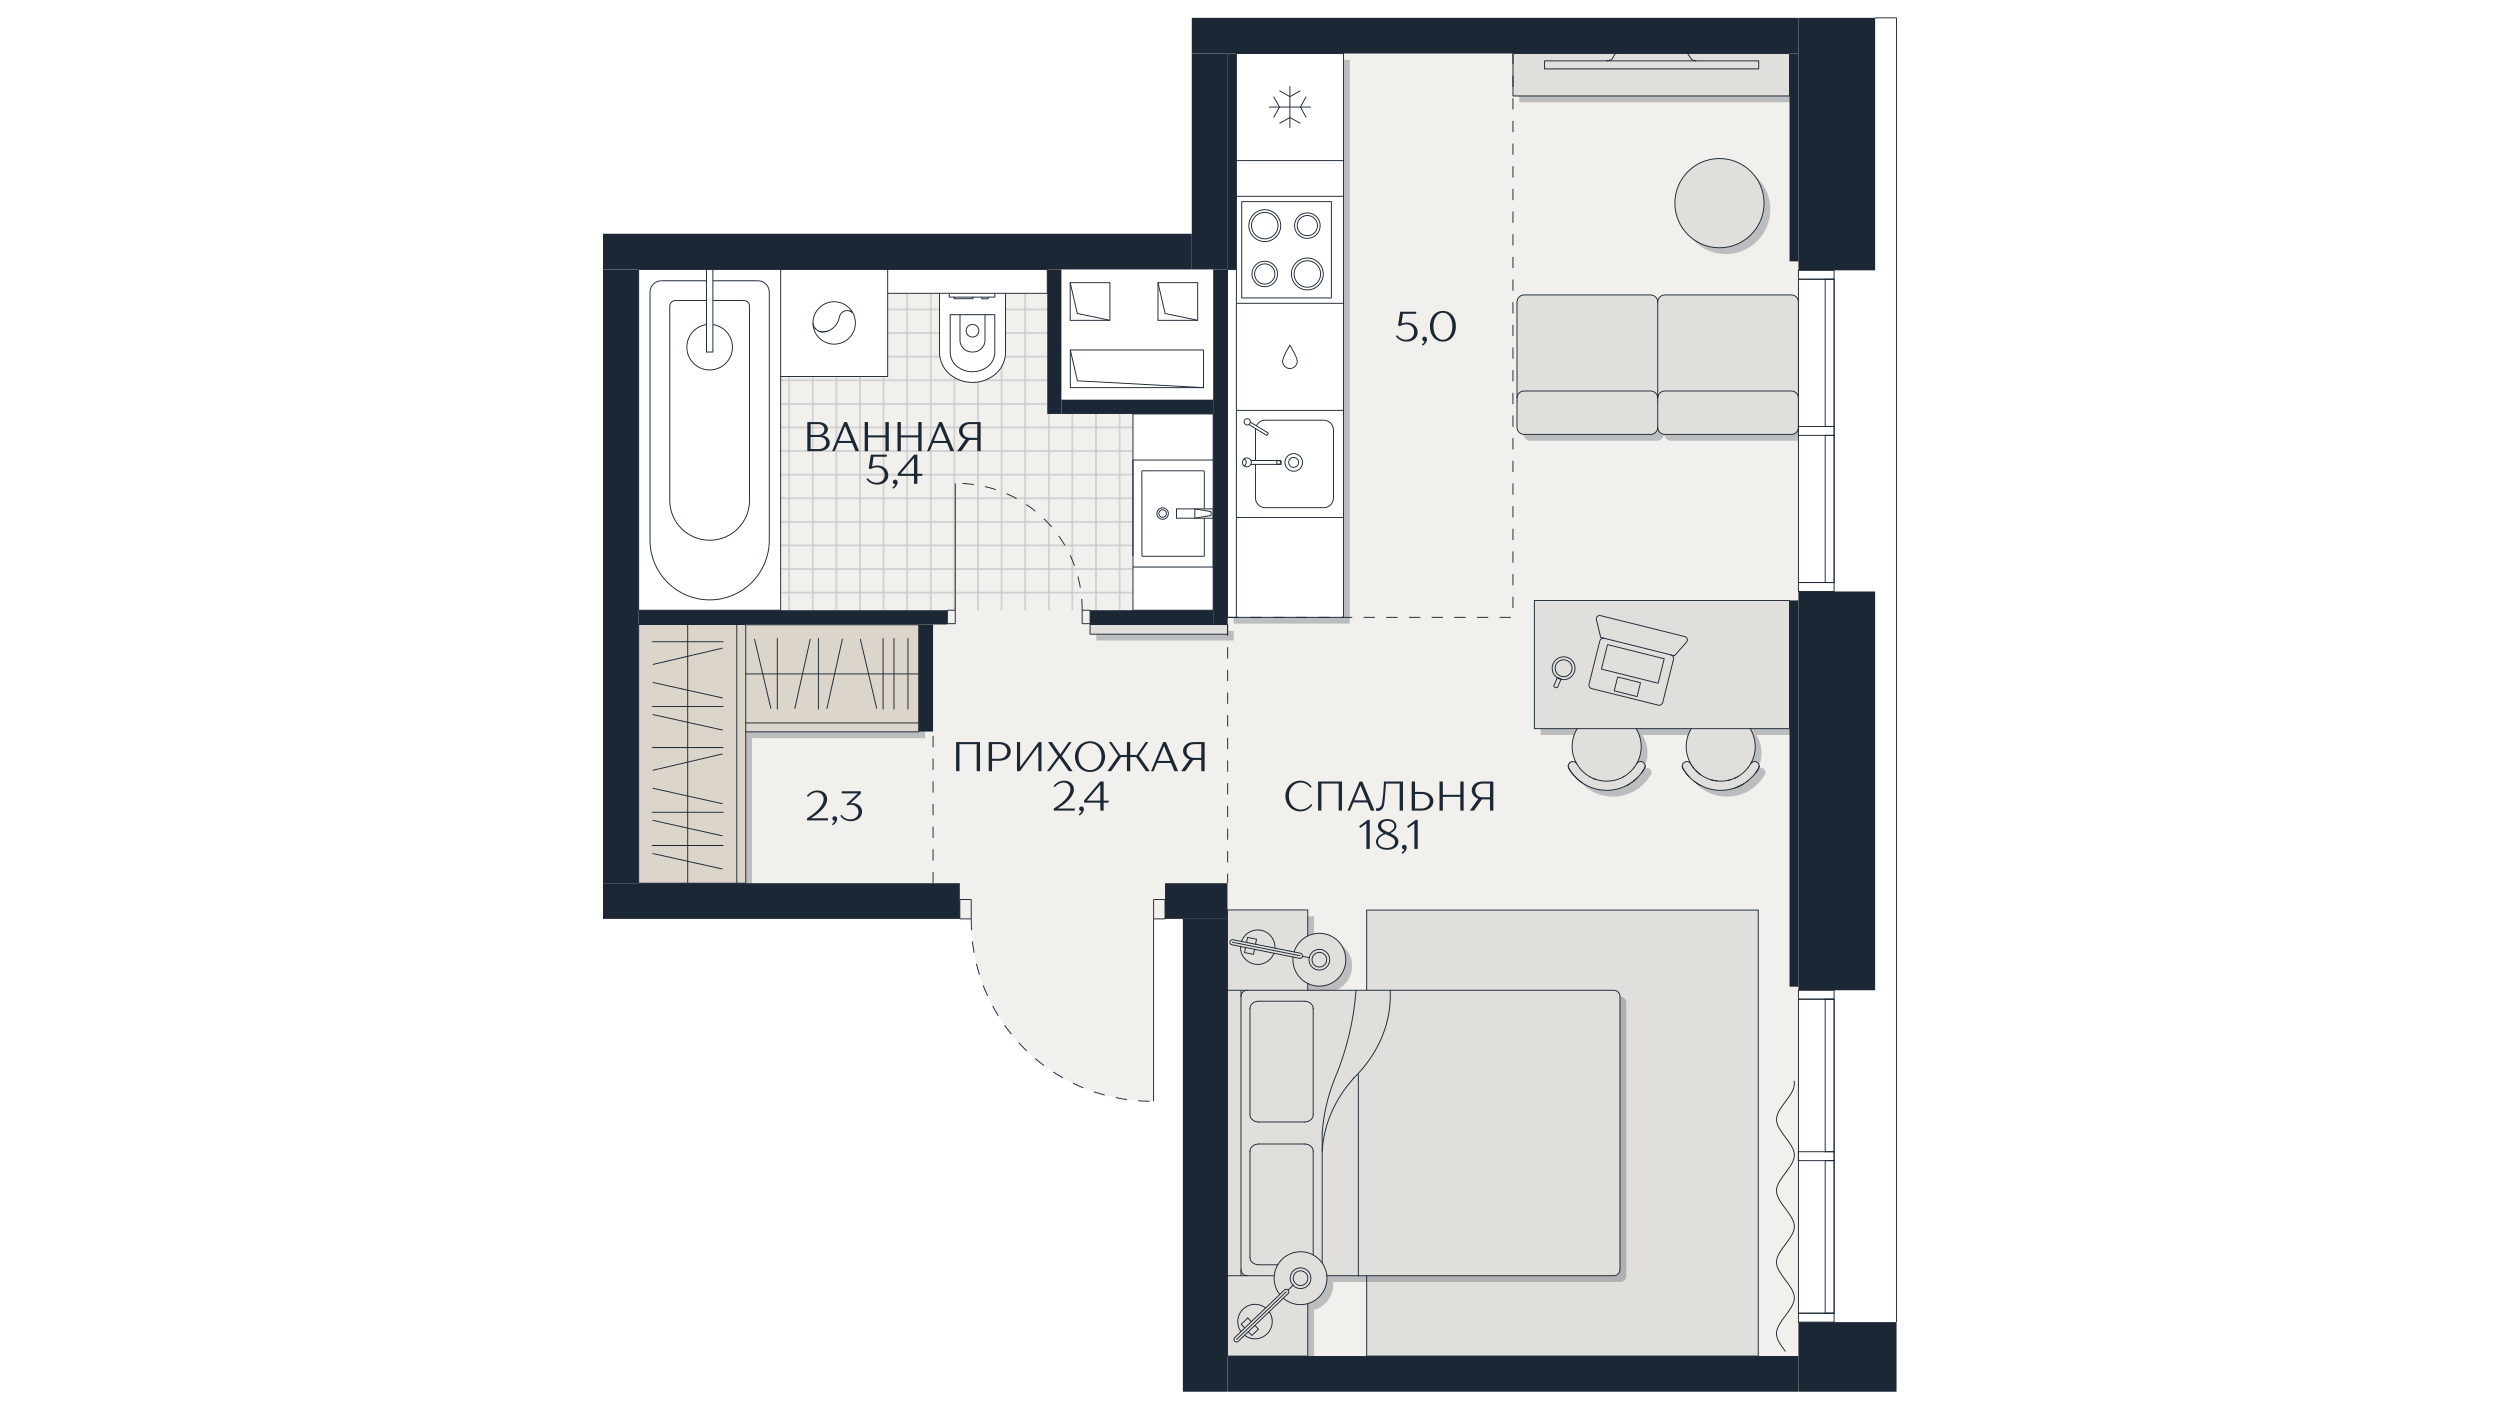 <?xml version="1.0" encoding="utf-8"?>
<!-- Generator: Adobe Illustrator 28.7.1, SVG Export Plug-In . SVG Version: 9.03 Build 54978)  -->
<svg version="1.1" xmlns="http://www.w3.org/2000/svg" xmlns:xlink="http://www.w3.org/1999/xlink" x="0px" y="0px"
	 viewBox="0 0 3774 4000" style="enable-background:new 0 0 3774 4000;" xml:space="preserve" width="660" height="372">
<style type="text/css">
	.st0{fill:none;}
	.st1{fill:none;stroke:#C9C9C9;stroke-linecap:square;stroke-miterlimit:10;}
	.st2{fill:#F2F0EC;}
	.st3{fill:url(#SVGID_1_);}
	.st4{fill:#FFFFFF;}
	.st5{fill:none;stroke:#1B2735;stroke-width:2.68;stroke-miterlimit:10;}
	.st6{fill:#E1DFDB;stroke:#1B2735;stroke-width:2.68;stroke-miterlimit:10;}
	.st7{opacity:0.25;fill:#1B2735;}
	.st8{fill:#E1DFDB;}
	.st9{fill:#DBD5CC;}
	.st10{fill:none;stroke:#1B2735;stroke-width:2.68;stroke-linecap:round;stroke-linejoin:round;stroke-miterlimit:10;}
	.st11{fill:#1B2735;}
	.st12{fill:none;stroke:#1B2735;stroke-width:2.68;stroke-miterlimit:10;stroke-dasharray:32.162;}
	.st13{fill:#FFFFFF;stroke:#1B2735;stroke-width:2.68;stroke-miterlimit:10;}
</style>
<pattern  x="-113.38" y="0.97" width="25" height="25" patternUnits="userSpaceOnUse" id="New_Pattern_Swatch_3" viewBox="25.5 -50.5 25 25" style="overflow:visible;">
	<g>
		<rect x="25.5" y="-50.5" class="st0" width="25" height="25"/>
		<rect x="50.5" y="-25.5" class="st1" width="25" height="25"/>
		<rect x="25.5" y="-25.5" class="st1" width="25" height="25"/>
		<rect x="0.5" y="-25.5" class="st1" width="25" height="25"/>
		<rect x="50.5" y="-50.5" class="st1" width="25" height="25"/>
		<rect x="25.5" y="-50.5" class="st1" width="25" height="25"/>
		<rect x="0.5" y="-50.5" class="st1" width="25" height="25"/>
		<rect x="50.5" y="-75.5" class="st1" width="25" height="25"/>
		<rect x="25.5" y="-75.5" class="st1" width="25" height="25"/>
		<rect x="0.5" y="-75.5" class="st1" width="25" height="25"/>
	</g>
</pattern>
<g id="Layer_1">
</g>
<g id="заливка">
	<path class="st2" d="M3661.62,767.36h-116.5H3443.8v-25.37h-25.37V151.99h-784.94h-785.12v612.87h-24.84H1823h-101.31H151.63
		v1742.3h835.68h75.94v46.28v55.03h32.34c-2.86,283.03,224.42,514.96,507.63,517.82c3.4,0,6.79,0,10.18,0v-517.82h32.34v-55.03
		v-46.28H1823v101.31v1240.93h1620.8v-96.3h101.31h177.25V50.68h-60.75V767.36z M3661.62,2811.09h-116.5H3443.8v-10.17h-25.37
		V1704.36h25.37v-25.37h101.31h116.5V2811.09z"/>
</g>
<g id="Плитка_и_покрытие">
	<pattern  id="SVGID_1_" xlink:href="#New_Pattern_Swatch_3" patternTransform="matrix(2.68 0 0 2.68 10195.633 3890.82)">
	</pattern>
	<rect x="151.63" y="764.83" class="st3" width="1630.87" height="967.41"/>
	<rect x="1320" y="748.96" class="st4" width="483.06" height="405.87"/>
</g>
<g id="Отверстия">
	<g id="LWPOLYLINE_00000030463331128161822310000015640458878157985699_">
		<rect x="1376.57" y="802.43" class="st5" width="112.76" height="106.88"/>
	</g>
	<g id="LWPOLYLINE_00000031168134326655726560000001982557304010702731_">
		<polyline class="st5" points="1489.33,909.31 1396.81,889.91 1376.58,802.43 		"/>
	</g>
	<g id="LWPOLYLINE_00000007389274757150405510000001727178184190912161_">
		<rect x="1376.93" y="993.54" class="st5" width="378" height="106.88"/>
	</g>
	<g id="LWPOLYLINE_00000137126852149201964190000008926120004458273458_">
		<polyline class="st5" points="1754.94,1100.42 1397.17,1081.02 1376.93,993.54 		"/>
	</g>
	<g id="LWPOLYLINE_00000112606764595979134740000000733760081737711802_">
		<rect x="1625.78" y="802.43" class="st5" width="112.76" height="106.88"/>
	</g>
	<g id="LWPOLYLINE_00000098190041321003294400000011488989602434241202_">
		<polyline class="st5" points="1738.54,909.31 1646.02,889.91 1625.78,802.43 		"/>
	</g>
</g>
<g id="Занавески">
	<g id="SPLINE_00000156546967796467451420000017528775865820765572_">
		<path class="st5" d="M3406.99,3836.41c-12.71-16.95-25.47-33.91-25.47-50.86c0-33.77,50.67-67.53,50.67-101.3
			c0-33.76-50.63-67.54-50.63-101.3c0-33.77,50.67-67.53,50.67-101.3c0-33.76-50.63-67.54-50.63-101.3
			c0-33.77,50.67-67.53,50.67-101.3c0-33.76-50.63-67.54-50.63-101.3c0-33.77,50.67-67.53,50.67-101.3c0-2.81-0.35-5.62-0.99-8.43"
			/>
	</g>
</g>
<g id="Ковры">
	<polygon class="st6" points="2218.24,2811.1 2218.24,2583.46 3329.81,2583.46 3329.81,3849.41 2218.24,3849.41 2218.24,3621.41 
		2218.24,3018.72 	"/>
</g>
<g id="Тени">
	<path class="st7" d="M2830.41,2183.59c-0.72-0.72-1.43-1.26-2.33-1.97c-1.07-0.54-2.32-1.08-3.57-1.43
		c-1.07-0.37-2.14-0.54-3.39-0.54c-0.89,0-1.79,0.17-2.68,0.37c-1.79,0.35-3.57,1.06-4.82,2.15c-0.36,0.17-0.71,0.52-1.07,0.89
		c-0.36,0.17-0.72,0.54-1.07,1.06c-0.36,0.37-0.72,0.89-1.07,1.43c-0.18,0.17-0.36,0.37-0.36,0.72c-0.53,0.72-0.89,1.43-1.25,2.32
		c0,0.54-0.18,1.08-0.36,1.61c-0.18,0.72-0.18,1.43-0.18,2.15c-0.36,2.32,0.18,4.83,1.61,6.98c5.36,9.28,11.8,17.68,19.48,25.18
		l0.18,0.19c0.89,1.06,1.97,2.15,3.04,3.04c0.89,0.89,1.79,1.78,2.68,2.5c3.93,3.58,8.04,6.79,12.33,9.65
		c2.32,1.61,4.65,3.04,6.97,4.47c6.26,3.75,12.87,6.96,19.84,9.3c13.4,5.18,27.88,7.85,43.06,7.85c20.01,0,39.13-4.82,55.93-13.4
		c2.32-1.26,4.65-2.5,6.97-3.75c0.54-0.35,1.07-0.72,1.61-1.06c1.61-1.08,3.21-2.15,4.82-3.23c1.25-0.52,2.32-1.43,3.39-2.32
		c1.07-0.72,2.14-1.61,3.04-2.32c1.61-1.06,3.22-2.5,4.82-3.93c0.54-0.37,0.89-0.89,1.43-1.26c1.97-1.61,3.93-3.58,5.9-5.53
		c0,0,0-0.19,0.18-0.19c1.79-1.78,3.57-3.75,5.36-5.88c1.61-1.8,3.22-3.94,5-5.9v-0.19c1.79-2.13,3.22-4.27,4.65-6.42v-0.17
		c1.61-2.15,3.04-4.29,4.29-6.61c1.43-2.15,1.97-4.66,1.61-6.98c0-0.72,0-1.43-0.18-2.15c-0.36-1.43-0.72-2.67-1.43-3.93
		c-0.18-0.17-0.36-0.54-0.54-0.72c-0.36-0.54-0.71-1.06-1.07-1.43c-0.36-0.52-0.71-0.89-1.25-1.24c-1.61-1.43-3.4-2.51-5.72-2.86
		c-0.89-0.19-1.79-0.37-2.68-0.37c-1.25,0-2.32,0.17-3.4,0.54c-1.25,0.35-2.5,0.89-3.57,1.43c-0.89,0.72-1.61,1.26-2.32,1.97
		c-0.72,0.7-1.25,1.41-1.79,2.32c8.22-14.31,12.86-30.92,12.86-48.61c0-18.58-5.18-36.08-14.29-50.92h156.34
		c-9.11,14.83-14.29,32.33-14.29,50.92c0,17.69,4.65,34.5,12.86,48.79c-1.79-2.86-4.47-5.01-7.68-5.9c-1.07-0.37-2.14-0.54-3.4-0.54
		c-0.89,0-1.78,0.17-2.68,0.37c-2.14,0.35-4.11,1.24-5.54,2.86c-0.54,0.17-1.07,0.72-1.43,1.24c-0.36,0.37-0.71,0.89-1.07,1.43
		c-0.18,0.17-0.36,0.54-0.54,0.72c-0.72,1.26-1.07,2.5-1.43,3.93c-0.18,0.72-0.18,1.43-0.18,2.15c-0.36,2.32,0.18,4.83,1.61,6.98
		c3.39,5.71,7.15,11.25,11.43,16.44c0.18,0,0.18,0,0,0.17c2.15,2.5,4.47,5.01,6.79,7.33c2.32,2.32,4.65,4.82,7.15,6.96
		c2.33,1.97,4.65,3.93,7.15,5.9c0.72,0.72,1.43,1.26,2.32,1.61c0.89,0.89,1.97,1.61,3.04,2.15c2.14,1.61,4.29,3.04,6.61,4.47
		c2.32,1.26,4.65,2.5,6.97,3.75c16.8,8.58,35.91,13.4,55.93,13.4c14.29,0,28.23-2.5,40.92-6.96c3.93-1.43,7.68-2.86,11.25-4.64
		c0.54-0.19,1.07-0.54,1.61-0.72c2.14-1.08,4.29-2.15,6.43-3.4c0.18,0,0.36-0.17,0.54-0.35c0.72-0.19,1.43-0.72,2.15-1.08
		c0.89-0.54,1.78-1.06,2.5-1.61c3.57-2.15,7.15-4.64,10.36-7.33c0.72-0.35,1.25-0.89,1.79-1.43c3.57-2.86,7.15-5.9,10.36-9.28
		c0.18,0,0.18-0.19,0.18-0.19c1.79-1.78,3.75-3.75,5.54-5.88c1.61-1.8,3.22-3.94,5-5.9v-0.19c1.78-2.13,3.22-4.27,4.65-6.42v-0.17
		c1.61-2.15,3.04-4.29,4.29-6.61c1.43-2.15,1.96-4.66,1.61-6.98c0-0.72,0-1.43-0.18-2.15c-0.36-1.43-0.89-2.84-1.61-3.93
		c-0.36-0.72-0.89-1.43-1.61-2.15c-0.54-0.72-1.25-1.43-1.97-1.95c-1.43-1.08-3.04-1.8-5-2.15c-0.72-0.19-1.61-0.37-2.5-0.37h-0.18
		h-0.18c-1.07,0-2.14,0.17-3.22,0.54c-1.07,0.17-2.14,0.72-3.04,1.26c-0.89,0.52-1.97,1.24-2.68,2.15c-0.71,0.7-1.25,1.41-1.78,2.32
		c8.22-14.31,12.86-30.92,12.86-48.61c0-18.58-5.36-36.08-14.3-50.92h111.5v-363.8h-724.19v363.8h121.5
		c-9.11,14.83-14.3,32.33-14.3,50.92c0,17.69,4.65,34.5,13.04,48.79c-0.53-0.72-1.07-1.43-1.43-1.97
		C2830.77,2183.94,2830.59,2183.77,2830.41,2183.59z"/>
	<rect x="1450.82" y="1790.67" class="st7" width="390.06" height="27.52"/>
	<path class="st7" d="M3364.12,594.58c0-69.87-56.64-126.68-126.5-126.68c-70.04,0-126.68,56.81-126.68,126.68
		s56.64,126.68,126.68,126.68C3307.48,721.27,3364.12,664.45,3364.12,594.58z"/>
	<path class="st7" d="M3441.49,855.1h-358.97c-11.25,0-20.19,9.11-20.19,20.36c0-11.25-9.11-20.36-20.37-20.36h-358.79
		c-11.26,0-20.37,9.11-20.37,20.36v272.68v7.85v74.7c0,11.25,9.11,20.36,20.37,20.36h358.79c11.26,0,20.37-9.11,20.37-20.36
		c0,11.25,8.93,20.36,20.19,20.36h358.97c11.08,0,20.19-9.11,20.19-20.36v-74.7v-7.85V875.46
		C3461.68,864.21,3452.57,855.1,3441.49,855.1z"/>
	<polygon class="st7" points="2943.69,169.87 2651.37,169.87 2651.37,290.29 3436.31,290.29 3436.31,169.87 3145.42,169.87 	"/>
	<polygon class="st7" points="448.07,1790.67 308.7,1790.67 169.51,1790.67 169.51,2525.04 308.7,2525.04 448.07,2525.04 
		473.44,2525.04 473.44,2095.49 964.63,2095.49 964.63,2070.12 964.63,1930.93 964.63,1791.56 473.44,1791.56 473.44,1790.67 	"/>
	<path class="st7" d="M1840.88,2600.98v91.66v136.33v810.32v227.99h228v-148.84c34.67-9.82,57.53-43.06,54.14-79.15
		c28.23,0,58.25,0,89.34,0c7.86,0,15.72,0,23.77,0c303.76,0,701.5,0,701.5,0c9.65,0,17.51-7.87,17.51-17.52v-775.28
		c0-9.65-7.86-17.52-17.51-17.52h-634.85h-66.65h-30.2h-137.05v-19.3c27.52,13.59,61.82,8.93,85.23-13.58
		c29.66-28.95,30.37-76.46,1.43-106.13c-23.23-23.77-58.25-28.95-86.66-15.2v-73.79H1840.88z"/>
	<polygon class="st7" points="1866.25,473.8 1866.25,575.11 1866.25,782.74 1840.88,782.74 1840.88,1770.29 1866.25,1770.29 
		2170.19,1770.29 2170.19,1486.74 2170.19,1182.8 2170.19,878.87 2170.19,575.11 2170.19,473.8 2170.19,169.87 1866.25,169.87 	"/>
</g>
<g id="Мебель">
	<path class="st8" d="M2812.53,2165.72c-0.72-0.72-1.43-1.26-2.33-1.97c-1.07-0.54-2.32-1.08-3.57-1.43
		c-1.07-0.37-2.14-0.54-3.39-0.54c-0.89,0-1.79,0.17-2.68,0.37c-1.79,0.35-3.57,1.06-4.82,2.15c-0.36,0.17-0.71,0.52-1.07,0.89
		c-0.36,0.17-0.72,0.54-1.07,1.06c-0.36,0.37-0.72,0.89-1.07,1.43c-0.18,0.17-0.36,0.37-0.36,0.72c-0.53,0.72-0.89,1.43-1.25,2.32
		c0,0.54-0.18,1.08-0.36,1.61c-0.18,0.72-0.18,1.43-0.18,2.15c-0.36,2.32,0.18,4.83,1.61,6.98c5.36,9.28,11.8,17.68,19.48,25.18
		l0.18,0.19c0.89,1.06,1.97,2.15,3.04,3.04c0.89,0.89,1.79,1.78,2.68,2.5c3.93,3.58,8.04,6.79,12.33,9.65
		c2.32,1.61,4.65,3.04,6.97,4.47c6.26,3.75,12.87,6.96,19.84,9.3c13.4,5.18,27.88,7.85,43.06,7.85c20.01,0,39.13-4.82,55.93-13.4
		c2.32-1.26,4.65-2.5,6.97-3.75c0.54-0.35,1.07-0.72,1.61-1.06c1.61-1.08,3.22-2.15,4.82-3.23c1.25-0.52,2.32-1.43,3.39-2.32
		c1.07-0.72,2.14-1.61,3.04-2.32c1.61-1.06,3.22-2.5,4.82-3.93c0.54-0.37,0.89-0.89,1.43-1.26c1.97-1.61,3.93-3.58,5.9-5.53
		c0,0,0-0.19,0.18-0.19c1.79-1.78,3.57-3.75,5.36-5.88c1.61-1.8,3.22-3.94,5-5.9v-0.19c1.79-2.13,3.22-4.27,4.65-6.42v-0.17
		c1.61-2.15,3.04-4.29,4.29-6.61c1.43-2.15,1.97-4.66,1.61-6.98c0-0.72,0-1.43-0.18-2.15c-0.36-1.43-0.72-2.67-1.43-3.93
		c-0.18-0.17-0.36-0.54-0.54-0.72c-0.36-0.54-0.71-1.06-1.07-1.43c-0.36-0.52-0.71-0.89-1.25-1.24c-1.61-1.43-3.4-2.51-5.72-2.86
		c-0.89-0.19-1.79-0.37-2.68-0.37c-1.25,0-2.32,0.17-3.4,0.54c-1.25,0.35-2.5,0.89-3.57,1.43c-0.89,0.72-1.61,1.26-2.32,1.97
		c-0.72,0.7-1.25,1.41-1.79,2.32c8.22-14.31,12.86-30.92,12.86-48.61c0-18.58-5.18-36.08-14.29-50.92h156.34
		c-9.11,14.83-14.29,32.33-14.29,50.92c0,17.69,4.65,34.5,12.86,48.79c-1.79-2.86-4.47-5.01-7.68-5.9c-1.07-0.37-2.14-0.54-3.4-0.54
		c-0.89,0-1.78,0.17-2.68,0.37c-2.14,0.35-4.11,1.24-5.54,2.86c-0.54,0.17-1.07,0.72-1.43,1.24c-0.36,0.37-0.71,0.89-1.07,1.43
		c-0.18,0.17-0.36,0.54-0.54,0.72c-0.72,1.26-1.07,2.5-1.43,3.93c-0.18,0.72-0.18,1.43-0.18,2.15c-0.36,2.32,0.18,4.83,1.61,6.98
		c3.39,5.71,7.15,11.25,11.43,16.44c0.18,0,0.18,0,0,0.17c2.15,2.5,4.47,5.01,6.79,7.33c2.32,2.32,4.65,4.82,7.15,6.96
		c2.33,1.97,4.65,3.93,7.15,5.9c0.72,0.72,1.43,1.26,2.32,1.61c0.89,0.89,1.97,1.61,3.04,2.15c2.14,1.61,4.29,3.04,6.61,4.47
		c2.32,1.26,4.65,2.5,6.97,3.75c16.8,8.58,35.91,13.4,55.93,13.4c14.29,0,28.23-2.5,40.92-6.96c3.93-1.43,7.68-2.86,11.25-4.64
		c0.54-0.19,1.07-0.54,1.61-0.72c2.14-1.08,4.29-2.15,6.43-3.4c0.18,0,0.36-0.17,0.54-0.35c0.72-0.19,1.43-0.72,2.15-1.08
		c0.89-0.54,1.78-1.06,2.5-1.61c3.57-2.15,7.15-4.64,10.36-7.33c0.72-0.35,1.25-0.89,1.79-1.43c3.57-2.86,7.15-5.9,10.36-9.28
		c0.18,0,0.18-0.19,0.18-0.19c1.79-1.78,3.75-3.75,5.54-5.88c1.61-1.8,3.21-3.94,5-5.9v-0.19c1.78-2.13,3.22-4.27,4.65-6.42v-0.17
		c1.61-2.15,3.04-4.29,4.29-6.61c1.43-2.15,1.96-4.66,1.61-6.98c0-0.72,0-1.43-0.18-2.15c-0.36-1.43-0.89-2.84-1.61-3.93
		c-0.36-0.72-0.89-1.43-1.61-2.15c-0.54-0.72-1.25-1.43-1.97-1.95c-1.43-1.08-3.04-1.8-5-2.15c-0.72-0.19-1.61-0.37-2.5-0.37h-0.18
		h-0.18c-1.07,0-2.14,0.17-3.22,0.54c-1.07,0.17-2.14,0.72-3.04,1.26c-0.89,0.52-1.97,1.24-2.68,2.15c-0.71,0.7-1.25,1.41-1.78,2.32
		c8.22-14.31,12.86-30.92,12.86-48.61c0-18.58-5.36-36.08-14.3-50.92h111.5v-363.8h-724.19v363.8h121.5
		c-9.11,14.83-14.3,32.33-14.3,50.92c0,17.69,4.65,34.5,13.04,48.79c-0.53-0.72-1.07-1.43-1.43-1.97
		C2812.89,2166.07,2812.71,2165.89,2812.53,2165.72z"/>
	<rect x="1432.94" y="1772.8" class="st8" width="390.06" height="27.52"/>
	<path class="st8" d="M3346.24,576.71c0-69.87-56.64-126.68-126.5-126.68c-70.04,0-126.68,56.81-126.68,126.68
		s56.64,126.68,126.68,126.68C3289.6,703.39,3346.24,646.57,3346.24,576.71z"/>
	<path class="st8" d="M3423.61,837.22h-358.97c-11.25,0-20.19,9.11-20.19,20.36c0-11.25-9.11-20.36-20.37-20.36H2665.3
		c-11.26,0-20.37,9.11-20.37,20.36v272.68v7.85v74.7c0,11.25,9.11,20.36,20.37,20.36h358.79c11.26,0,20.37-9.11,20.37-20.36
		c0,11.25,8.93,20.36,20.19,20.36h358.97c11.08,0,20.19-9.11,20.19-20.36v-74.7v-7.85V857.59
		C3443.8,846.33,3434.69,837.22,3423.61,837.22z"/>
	<polygon class="st8" points="2925.81,151.99 2633.49,151.99 2633.49,272.41 3418.43,272.41 3418.43,151.99 3127.54,151.99 	"/>
	<polygon class="st9" points="430.19,1772.8 290.82,1772.8 151.63,1772.8 151.63,2507.16 290.82,2507.16 430.19,2507.16 
		455.57,2507.16 455.57,2077.62 946.76,2077.62 946.76,2052.24 946.76,1913.05 946.76,1773.69 455.57,1773.69 455.57,1772.8 	"/>
	<path class="st8" d="M1823,2583.1v91.66v136.33v810.32v227.99h228v-148.84c34.67-9.82,57.53-43.06,54.14-79.15
		c28.23,0,58.25,0,89.34,0c7.86,0,15.72,0,23.77,0c303.76,0,701.5,0,701.5,0c9.65,0,17.51-7.87,17.51-17.52v-775.28
		c0-9.65-7.86-17.52-17.51-17.52h-634.85h-66.65h-30.2H2051v-19.3c27.52,13.59,61.82,8.93,85.23-13.58
		c29.66-28.95,30.37-76.46,1.43-106.13c-23.23-23.77-58.25-28.95-86.66-15.2v-73.79H1823z"/>
	<polyline class="st10" points="455.57,1773.68 946.76,1773.68 946.76,1913.05 946.76,2052.25 	"/>
	<polyline class="st10" points="455.57,2052.25 946.76,2052.25 946.76,2077.62 455.57,2077.62 	"/>
	<polyline class="st10" points="946.76,1913.05 916.02,1913.05 876.36,1913.05 845.44,1913.05 804.17,1913.05 707.86,1913.05 
		661.76,1913.05 616.73,1913.05 545.08,1913.05 503.81,1913.05 455.57,1913.05 	"/>
	<polyline class="st10" points="661.76,1812.28 661.76,1913.05 661.76,2013.29 	"/>
	<polyline class="st10" points="638.71,1814.42 616.73,1913.05 594.94,2011.15 	"/>
	<polyline class="st10" points="780.94,1814.6 804.17,1913.05 827.22,2010.97 	"/>
	<polyline class="st10" points="845.44,1812.46 845.44,1913.05 845.44,2013.29 	"/>
	<polyline class="st10" points="729.84,1814.42 707.86,1913.05 686.06,2011.15 	"/>
	<polyline class="st10" points="480.58,1814.6 503.81,1913.05 526.86,2010.79 	"/>
	<polyline class="st10" points="545.08,1812.28 545.08,1913.05 545.08,2013.12 	"/>
	<polyline class="st10" points="430.19,2507.16 290.82,2507.16 151.63,2507.16 151.63,1772.79 290.82,1772.79 430.19,1772.79 	"/>
	<polygon class="st10" points="430.19,1772.79 455.57,1772.79 455.57,1773.68 455.57,1913.05 455.57,2052.25 455.57,2077.62 
		455.57,2507.16 430.19,2507.16 	"/>
	<polyline class="st10" points="290.82,1772.79 290.82,1821.75 290.82,1863.02 290.82,1959.33 290.82,2005.43 290.82,2050.46 
		290.82,2122.11 290.82,2163.39 290.82,2259.69 290.82,2305.79 290.82,2350.82 290.82,2400.14 290.82,2444.98 290.82,2507.16 	"/>
	<polyline class="st10" points="190.23,2005.43 290.82,2005.43 391.06,2005.43 	"/>
	<polyline class="st10" points="192.37,2028.48 290.82,2050.46 389.1,2072.26 	"/>
	<polyline class="st10" points="192.55,1886.07 290.82,1863.02 388.92,1839.97 	"/>
	<polyline class="st10" points="190.23,1821.75 290.82,1821.75 391.24,1821.75 	"/>
	<polyline class="st10" points="192.37,1937.36 290.82,1959.33 389.1,1981.13 	"/>
	<polyline class="st10" points="190.05,2305.79 290.82,2305.79 391.06,2305.79 	"/>
	<polyline class="st10" points="192.19,2328.84 290.82,2350.82 388.92,2372.62 	"/>
	<polyline class="st10" points="190.23,2400.14 290.82,2400.14 391.06,2400.14 	"/>
	<polyline class="st10" points="192.19,2423.01 290.82,2444.98 388.92,2466.78 	"/>
	<polyline class="st10" points="192.37,2186.43 290.82,2163.39 388.74,2140.34 	"/>
	<polyline class="st10" points="190.23,2122.11 290.82,2122.11 391.06,2122.11 	"/>
	<polyline class="st10" points="192.19,2237.72 290.82,2259.69 388.92,2281.49 	"/>
	<polyline class="st10" points="876.36,1812.46 876.36,1913.05 876.36,2013.29 	"/>
	<polyline class="st10" points="916.02,1812.46 916.02,1913.05 916.02,2013.29 	"/>
	<path class="st10" d="M1861.42,3603.9c0,9.65,7.86,17.51,17.51,17.51"/>
	<path class="st10" d="M1878.93,2811.1c-9.65,0-17.51,7.86-17.51,17.51"/>
	<path class="st10" d="M2937.25,3603.9v-775.29c0-9.65-7.86-17.51-17.51-17.51h-634.85h-66.65h-30.2H2051"/>
	<polyline class="st10" points="1861.42,2811.1 1861.42,2828.61 1861.42,3603.9 1861.42,3621.41 	"/>
	<line class="st10" x1="1823" y1="3621.41" x2="1823" y2="2811.1"/>
	<path class="st10" d="M1912.16,3590.32c-13.94,0-25.19-9.11-25.19-20.37"/>
	<line class="st10" x1="2194.48" y1="3049.99" x2="2194.48" y2="3621.41"/>
	<line class="st10" x1="1886.97" y1="3164.71" x2="1886.97" y2="2862.56"/>
	<line class="st10" x1="2066.36" y1="2862.56" x2="2066.36" y2="3164.71"/>
	<path class="st10" d="M2091.91,3267.8c4.29-74.69,35.38-146.87,89.7-207.45"/>
	<path class="st10" d="M2091.91,3216.34c3.57-49.49,14.29-98.1,32.16-145.45"/>
	<path class="st10" d="M2188.04,2811.1c-6.43,88.62-28.05,175.82-63.97,259.62v0.18"/>
	<path class="st10" d="M2284.89,2811.1c3.75,73.44-19.65,145.62-66.65,207.63c-7.68,10.18-16.08,20.19-25.19,29.84
		c-3.57,3.93-7.5,7.86-11.44,11.79"/>
	<line class="st10" x1="1912.16" y1="2842.19" x2="2041.35" y2="2842.19"/>
	<path class="st10" d="M2041.35,2842.19c13.76,0,25.02,9.11,25.02,20.37"/>
	<path class="st10" d="M1886.97,2862.56c0-11.26,11.26-20.37,25.19-20.37"/>
	<line class="st10" x1="2041.35" y1="3185.08" x2="1912.16" y2="3185.08"/>
	<line class="st10" x1="1912.16" y1="3247.43" x2="2041.35" y2="3247.43"/>
	<path class="st10" d="M2066.36,3164.71c0,11.26-11.26,20.37-25.02,20.37"/>
	<path class="st10" d="M2041.35,3247.43c13.76,0,25.02,9.11,25.02,20.37"/>
	<path class="st10" d="M1912.16,3185.08c-13.94,0-25.19-9.11-25.19-20.37"/>
	<path class="st10" d="M1886.97,3267.8c0-11.26,11.26-20.37,25.19-20.37"/>
	<line class="st10" x1="1886.97" y1="3569.95" x2="1886.97" y2="3267.8"/>
	<path class="st10" d="M1943.07,2723.9c5.36-5.18,9.29-11.44,11.79-18.05"/>
	<path class="st10" d="M1957.73,2691.38c0.71-13.22-3.93-26.44-13.76-36.63c-18.76-19.3-49.85-19.83-69.15-0.89
		c-5.54,5.36-9.65,11.79-11.97,18.58"/>
	<path class="st10" d="M1859.99,2686.74c-0.54,13.04,4.11,26.27,13.94,36.27c18.76,19.3,49.67,19.65,69.15,0.89"/>
	<line class="st10" x1="1902.69" y1="2680.48" x2="1905.55" y2="2666.19"/>
	<polyline class="st10" points="1874.28,2689.6 1871.42,2704.07 1896.97,2709.07 1899.83,2694.78 	"/>
	<polyline class="st10" points="1905.55,2666.19 1880,2661.01 1877.14,2675.3 	"/>
	<path class="st10" d="M2136.23,2778.22c29.66-28.95,30.38-76.47,1.43-106.14c-23.23-23.76-58.25-28.95-86.66-15.19
		c-6.97,3.4-13.58,8.04-19.48,13.76c-9.29,9.11-15.9,19.83-19.48,31.63v0.18"/>
	<path class="st10" d="M2009.18,2716.76c-2.14,21.26,4.82,43.42,20.91,59.86c6.25,6.43,13.22,11.44,20.91,15.19
		c27.52,13.58,61.82,8.93,85.23-13.58"/>
	<path class="st10" d="M2104.42,2745.52c11.61-11.44,11.79-30.02,0.54-41.63c-11.26-11.61-30.02-11.97-41.63-0.54
		c-4.47,4.29-7.15,9.65-8.4,15.19c-1.79,9.11,0.89,19.12,7.86,26.27C2074.05,2756.6,2092.81,2756.78,2104.42,2745.52z"/>
	<path class="st10" d="M2098.35,2739.27c8.22-8.04,8.4-21.08,0.36-29.3c-7.86-8.4-21.08-8.58-29.3-0.54
		c-8.22,8.04-8.4,21.26-0.54,29.48C2076.9,2747.13,2090.13,2747.31,2098.35,2739.27z"/>
	<polyline class="st10" points="2056.53,2718.9 2054.93,2718.54 2036.17,2714.79 	"/>
	<polyline class="st10" points="2029.02,2713.18 1901.26,2687.63 1875.71,2682.45 1837.29,2674.77 	"/>
	<path class="st10" d="M2036.17,2714.79v-0.18c0.54-2.32-0.36-4.82-1.97-6.43c-0.89-1.07-2.14-1.79-3.75-2.14l-18.4-3.75
		l-54.32-10.72v-0.18l-55.03-10.9l-25.55-5.18l-14.29-2.86l-24.12-4.82c-4.11-0.71-7.86,1.79-8.76,5.72c0,0.54-0.18,0.89-0.18,1.43
		c0,3.4,2.5,6.43,5.9,7.15l24.3,4.82l14.29,2.86l25.55,5.18l55.03,11.08l54.32,10.9l18.4,3.75
		C2031.52,2721.22,2035.27,2718.72,2036.17,2714.79z"/>
	<polyline class="st10" points="1823,2583.1 1823,2674.77 1823,2811.1 1861.42,2811.1 1878.93,2811.1 2051,2811.1 2051,2791.8 	"/>
	<polyline class="st10" points="2051,2656.9 2051,2583.1 1823,2583.1 	"/>
	<path class="st10" d="M1949.51,3743.63c-1.25-7.33-4.11-14.12-8.04-20.01"/>
	<path class="st10" d="M1931.28,3713.07c-10.36-8.22-23.94-11.97-37.88-9.83c-26.8,4.47-44.85,29.66-40.38,56.28
		c1.25,7.68,4.11,14.47,8.4,20.55"/>
	<path class="st10" d="M1871.6,3790.44c10.36,7.86,23.76,11.61,37.52,9.47c26.62-4.47,44.67-29.66,40.38-56.28"/>
	<line class="st10" x1="1890.72" y1="3751.85" x2="1880.71" y2="3741.31"/>
	<polyline class="st10" points="1882.14,3780.44 1892.15,3790.98 1911.09,3773.11 1900.9,3762.39 	"/>
	<polyline class="st10" points="1880.71,3741.31 1861.95,3759.35 1871.96,3769.89 	"/>
	<path class="st10" d="M2104.6,3616.23c-1.97-11.44-6.25-21.98-12.69-30.91c-6.61-9.47-15.55-17.33-25.55-22.87
		c-14.12-7.68-30.91-10.9-48.06-8.04c-22.87,3.75-41.63,17.33-52.53,35.91c-5.54,9.47-8.93,20.01-10.01,31.09
		c-0.54,6.25-0.36,12.69,0.71,19.12c2.14,12.86,7.33,24.48,15.01,34.13"/>
	<path class="st10" d="M1981.49,3685.2c16.26,14.12,38.42,21.08,61.11,17.33c2.86-0.54,5.72-1.07,8.4-1.97
		c34.66-9.83,57.53-43.06,54.14-79.16c0-1.79-0.18-3.4-0.54-5.18"/>
	<path class="st10" d="M2059.57,3623.73c-2.68-16.08-17.87-26.98-33.77-24.3c-16.08,2.5-26.98,17.69-24.3,33.77
		c0.89,6.08,3.75,11.44,7.68,15.37c6.43,6.97,16.08,10.54,26.09,8.93C2051.35,3654.82,2062.07,3639.64,2059.57,3623.73z"/>
	<path class="st10" d="M2051,3624.98c-1.79-11.26-12.51-18.94-23.94-17.15c-11.26,1.97-18.94,12.69-17.15,23.94
		c1.97,11.26,12.69,19.12,23.94,17.15C2045.1,3647.14,2052.78,3636.42,2051,3624.98z"/>
	<polyline class="st10" points="2010.26,3647.68 2009.18,3648.57 1995.25,3661.97 	"/>
	<polyline class="st10" points="1990.07,3666.97 1895.9,3757.21 1877.14,3775.25 1848.73,3802.41 	"/>
	<path class="st10" d="M1995.25,3661.97c-1.79-1.79-4.11-2.5-6.43-2.14c-1.43,0.18-2.86,0.89-3.93,1.97l-13.4,12.86l-40.2,38.42
		l-40.56,38.77l-18.76,18.05l-10.54,10.18l-17.87,16.97c-2.86,2.86-2.86,7.5-0.18,10.36c2.86,2.86,7.5,3.04,10.36,0.18l17.87-17.15
		l10.54-10.01l18.76-18.05l40.56-38.77l40.02-38.42l13.58-12.86C1997.93,3669.48,1998.11,3664.83,1995.25,3661.97z"/>
	<path class="st10" d="M2105.14,3621.41c28.23,0,58.25,0,89.34,0c7.86,0,15.72,0,23.76,0c303.76,0,701.5,0,701.5,0
		c9.65,0,17.51-7.86,17.51-17.51"/>
	<polyline class="st10" points="2091.91,3216.34 2091.91,3267.8 2091.91,3268.16 2091.91,3585.32 	"/>
	<polyline class="st10" points="1965.94,3590.32 1965.77,3590.32 1912.16,3590.32 	"/>
	<polyline class="st10" points="1823,3621.41 1823,3849.41 2051,3849.41 2051,3700.57 	"/>
	<polyline class="st10" points="1955.76,3621.41 1878.93,3621.41 1861.42,3621.41 1823,3621.41 	"/>
	<line class="st10" x1="2066.36" y1="3267.8" x2="2066.36" y2="3562.45"/>
	<line class="st10" x1="3139.51" y1="2068.51" x2="2983.17" y2="2068.51"/>
	<polyline class="st10" points="2815.74,2068.51 2694.24,2068.51 2694.24,1704.71 3418.43,1704.71 3418.43,2068.51 3306.94,2068.51 
			"/>
	<path class="st10" d="M3275.31,2232c-3.57,1.79-7.5,3.22-11.26,4.65"/>
	<path class="st10" d="M3283.35,2227.89c-2.14,1.25-4.29,2.32-6.43,3.39"/>
	<path class="st10" d="M3288.53,2224.85c-0.71,0.54-1.61,1.07-2.5,1.61c-0.71,0.36-1.43,0.89-2.14,1.07"/>
	<path class="st10" d="M3300.68,2216.1c-0.54,0.54-1.07,1.07-1.79,1.43"/>
	<path class="st10" d="M3326.41,2188.22c-1.43,2.14-2.86,4.29-4.65,6.43"/>
	<path class="st10" d="M3332.31,2174.46c0.36,2.32-0.18,4.82-1.61,6.97c-1.25,2.32-2.68,4.47-4.29,6.61"/>
	<path class="st10" d="M3310.15,2165.71c0.71-0.89,1.79-1.61,2.68-2.14"/>
	<path class="st10" d="M3198.83,2214.49c0.54,0.18,1.25,0.36,1.79,0.36"/>
	<path class="st10" d="M3158.45,2192.87c1.43,1.25,2.68,2.5,4.11,3.75"/>
	<path class="st10" d="M3151.13,2185.9c0.89,0.89,1.61,1.61,2.32,2.32c1.25,1.25,2.5,2.68,3.93,3.75"/>
	<path class="st10" d="M3127.18,2197.87c-4.29-5.18-8.04-10.72-11.44-16.44c-1.43-2.14-1.97-4.65-1.61-6.97"/>
	<path class="st10" d="M3133.97,2205.37c-2.32-2.32-4.65-4.82-6.79-7.33"/>
	<path class="st10" d="M3150.59,2219.85c-0.89-0.36-1.61-0.89-2.32-1.61"/>
	<path class="st10" d="M3167.21,2230.21c-2.32-1.25-4.65-2.5-6.97-3.75c-2.32-1.43-4.47-2.86-6.61-4.47"/>
	<path class="st10" d="M3308.36,2168.03c8.22-14.29,12.86-30.91,12.86-48.6c0-18.58-5.36-36.09-14.29-50.92h-167.42
		c-9.11,14.83-14.29,32.34-14.29,50.92c0,17.69,4.65,34.49,12.86,48.78"/>
	<path class="st10" d="M3299.97,2180.36c0.36-0.36,0.54-0.71,0.71-1.07c0.18-0.18,0.18-0.18,0.36-0.18"/>
	<path class="st10" d="M3270.48,2205.37c0.36-0.18,0.71-0.36,1.07-0.71c0.54-0.18,0.89-0.36,1.25-0.54"/>
	<path class="st10" d="M3261.55,2209.66c0.89-0.18,1.97-0.71,2.86-1.25c0.18-0.18,0.54-0.36,0.89-0.54
		c0.71-0.18,1.25-0.54,1.97-0.71"/>
	<path class="st10" d="M3242.97,2215.56c2.5-0.54,5.18-1.25,7.5-1.97"/>
	<path class="st10" d="M3200.62,2214.84c0.89,0.36,1.79,0.54,2.68,0.71c3.22,0.71,6.43,1.07,9.83,1.43"/>
	<path class="st10" d="M3196.33,2213.77c0.71,0.18,1.61,0.54,2.5,0.71"/>
	<path class="st10" d="M3162.56,2196.62h0.18c0.18,0.18,0.54,0.36,0.71,0.54c0.89,0.89,1.97,1.61,2.86,2.14"/>
	<path class="st10" d="M3153.27,2188.22h0.18c0,0.18,0.18,0.36,0.36,0.54"/>
	<path class="st10" d="M3143.44,2176.25c0.54,0.89,1.07,1.79,1.79,2.5c0.71,1.07,1.43,2.14,2.32,3.04"/>
	<path class="st10" d="M3139.87,2170.89c0.54,0.89,1.07,1.79,1.61,2.68"/>
	<path class="st10" d="M3319.09,2161.78h0.18h0.18c0.89,0,1.79,0.18,2.5,0.36c1.97,0.36,3.57,1.07,5,2.14
		c0.71,0.54,1.43,1.25,1.97,1.97c0.71,0.71,1.25,1.43,1.61,2.14c0.71,1.07,1.25,2.5,1.61,3.93c0.18,0.71,0.18,1.43,0.18,2.14
		c0,2.32-0.54,4.65-1.79,6.79c-1.25,2.32-2.68,4.65-4.11,6.79v0.18c-1.61,2.14-3.22,4.29-4.65,6.43v0.18c-1.79,1.97-3.4,4.11-5,5.9
		c-1.79,2.14-3.75,4.11-5.54,5.9c0,0,0,0.18-0.18,0.18c-3.22,3.4-6.79,6.43-10.36,9.29c-0.54,0.54-1.07,1.07-1.79,1.43
		c-3.22,2.68-6.79,5.18-10.36,7.33c-1.61,1.07-3.04,1.97-4.65,2.68c-0.18,0.18-0.36,0.36-0.54,0.36c-2.14,1.25-4.29,2.32-6.43,3.39
		c-0.54,0.18-1.07,0.54-1.61,0.71c-3.57,1.79-7.33,3.22-11.26,4.65c-12.69,4.47-26.62,6.97-40.92,6.97
		c-20.01,0-39.13-4.82-55.93-13.4c-4.82-2.5-9.29-5.18-13.58-8.22c-1.07-0.54-2.14-1.25-3.04-2.14c-0.89-0.54-1.61-1.07-2.32-1.61
		c-2.5-1.97-4.82-3.93-7.15-5.9c-2.5-2.14-4.82-4.65-7.15-6.97c-2.32-2.32-4.47-4.82-6.79-7.33c0.18-0.18,0.18-0.18,0-0.18
		c-4.11-5.18-8.04-10.9-11.26-16.62c-1.25-2.14-1.79-4.47-1.79-6.79c0-0.71,0-1.43,0.18-2.14c0.36-1.43,0.71-2.68,1.43-3.93
		c0.18-0.18,0.36-0.54,0.54-0.71c0.36-0.54,0.71-1.07,1.07-1.43c0.36-0.54,0.89-1.07,1.43-1.25c1.43-1.61,3.4-2.5,5.54-2.86
		c0.89-0.18,1.79-0.36,2.68-0.36c1.25,0,2.32,0.18,3.4,0.54c3.22,0.89,5.9,3.04,7.68,5.9c0,0.18,0.18,0.18,0.18,0.36
		c0.54,0.89,0.89,1.61,1.61,2.32c0.36,0.89,0.89,1.79,1.61,2.68c0.54,0.89,1.25,1.79,1.97,2.68c1.07,1.97,2.5,3.75,4.11,5.54
		l0.18,0.18c1.07,1.25,2.14,2.68,3.4,3.93c0.71,0.71,1.43,1.61,2.14,2.32c0.18,0.18,0.36,0.54,0.54,0.54
		c1.25,1.25,2.32,2.32,3.57,3.22c0.36,0.54,0.71,0.89,1.07,0.89c0.89,1.07,1.97,1.97,3.04,2.86c0.36,0.36,0.71,0.71,1.07,0.89
		c1.25,1.07,2.32,1.79,3.75,2.68c1.25,0.89,2.5,1.79,3.75,2.5c0.36,0.54,0.71,0.71,1.07,0.71c1.61,1.07,3.22,2.14,5,3.04
		c0.18,0.18,0.54,0.18,0.71,0.36c0.71,0.36,1.25,0.71,1.97,1.07c0.18,0.18,0.18,0.18,0.18,0.18c1.07,0.54,1.97,0.89,3.04,1.25
		c0.89,0.54,1.79,0.89,2.68,1.25c0,0,0,0.18,0.18,0.18c0.89,0.36,1.79,0.71,2.68,0.89c0.89,0.54,1.97,0.89,3.04,1.25
		c1.07,0.36,2.14,0.71,3.22,1.07c0.18,0,0.18,0,0.36,0c0.71,0.36,1.43,0.54,2.14,0.71c0.71,0.18,1.61,0.54,2.5,0.71
		c0.54,0.18,1.07,0.36,1.79,0.36c0.89,0.36,1.79,0.54,2.68,0.71c3.22,0.54,6.43,1.07,9.83,1.43c3.39,0.36,6.61,0.54,10.01,0.54
		c3.4,0,6.61-0.18,10.01-0.54c3.4-0.36,6.61-0.71,9.83-1.43c2.5-0.54,5.18-1.25,7.5-1.97c0.54-0.18,1.07-0.36,1.61-0.54
		c0.18,0,0.18,0,0.36,0c1.07-0.36,2.14-0.71,3.22-1.07c1.07-0.36,2.14-0.71,3.04-1.25c0.89-0.18,1.79-0.54,2.68-0.89
		c0.18,0,0.18-0.18,0.18-0.18c0.89-0.36,1.97-0.71,2.86-1.25c0.89-0.36,1.97-0.71,2.86-1.25c0,0,0,0,0.18-0.18
		c0.18-0.18,0.54-0.18,0.71-0.36c0.54-0.36,1.25-0.71,1.79-0.89c0.18-0.18,0.36-0.18,0.54-0.36c0.71-0.36,1.61-0.71,2.32-1.25
		c0,0,0.18,0,0.18-0.18c1.07-0.54,1.97-1.25,2.86-1.97c1.43-0.71,2.86-1.61,4.11-2.68c0.36,0,0.71-0.36,0.89-0.71
		c1.25-0.71,2.32-1.61,3.57-2.68c0.18,0.18,0.18,0,0.36-0.18c2.68-2.14,5.18-4.47,7.68-6.97c0,0,0.18-0.18,0.36-0.36
		c0,0,0.18,0,0.18-0.18c0.36-0.18,0.54-0.54,0.71-0.71c0.89-0.89,1.61-1.61,2.14-2.5c1.61-1.43,2.86-3.04,4.11-4.65
		c0.36-0.36,0.71-0.89,1.07-1.25c0-0.18,0.18-0.18,0.18-0.36c0.54-0.54,0.89-1.07,1.25-1.79c1.97-2.5,3.75-5.18,5.18-8.04
		c0.18-0.18,0.36-0.18,0.36-0.36c0.18-0.18,0.18-0.36,0.36-0.54c0.54-0.89,1.07-1.61,1.79-2.32c0.71-0.71,1.61-1.43,2.68-2.14
		c0.89-0.54,1.97-1.07,3.04-1.25C3316.94,2161.96,3318.01,2161.78,3319.09,2161.78z"/>
	<path class="st10" d="M2811.64,2206.8c0.89,1.07,1.97,2.14,3.04,3.04c0.89,0.89,1.79,1.79,2.68,2.5c3.93,3.57,8.04,6.79,12.33,9.65
		"/>
	<path class="st10" d="M2790.37,2174.46c-0.36,2.32,0.18,4.82,1.61,6.97c5.36,9.29,11.79,17.69,19.48,25.19"/>
	<path class="st10" d="M2794.66,2165.17c-0.36,0.36-0.71,0.71-1.07,1.07"/>
	<path class="st10" d="M2863.99,2210.91c-0.89-0.36-1.61-0.71-2.5-1.07"/>
	<path class="st10" d="M3002.64,2188.04c1.61-2.14,3.04-4.29,4.29-6.61c1.43-2.14,1.97-4.65,1.61-6.97"/>
	<path class="st10" d="M2998,2194.65c1.79-2.14,3.22-4.29,4.65-6.43"/>
	<path class="st10" d="M2981.56,2212.34c1.97-1.61,3.93-3.57,5.9-5.54"/>
	<path class="st10" d="M2975.31,2217.52c1.61-1.07,3.22-2.5,4.82-3.93"/>
	<path class="st10" d="M2968.87,2222.17c1.25-0.54,2.32-1.43,3.39-2.32"/>
	<path class="st10" d="M2955.47,2230.21c2.32-1.25,4.65-2.5,6.97-3.75c0.54-0.36,1.07-0.71,1.61-1.07"/>
	<path class="st10" d="M2814.49,2168.21c-8.4-14.29-13.04-31.09-13.04-48.78c0-18.58,5.18-36.09,14.29-50.92h167.42
		c9.11,14.83,14.29,32.34,14.29,50.92c0,17.69-4.65,34.31-12.86,48.6"/>
	<path class="st10" d="M2852.2,2205.37c-0.36-0.18-0.71-0.36-1.07-0.71h-0.18"/>
	<path class="st10" d="M2867.03,2211.99c-1.97-0.71-3.75-1.43-5.54-2.14c-0.18,0-0.18,0-0.36,0"/>
	<path class="st10" d="M2949.04,2204.12c-0.36,0.18-0.71,0.36-1.25,0.54c-0.36,0.36-0.71,0.54-1.07,0.71"/>
	<path class="st10" d="M2977.27,2179.11c-0.18,0-0.18,0-0.36,0.18c-0.18,0.36-0.36,0.71-0.71,1.07"/>
	<path class="st10" d="M2806.63,2162.31c-1.07-0.36-2.14-0.54-3.4-0.54c-0.89,0-1.79,0.18-2.68,0.36c-1.79,0.36-3.57,1.07-4.82,2.14
		c-0.36,0.18-0.71,0.54-1.07,0.89c-0.36,0.18-0.71,0.54-1.07,1.07c-0.36,0.36-0.71,0.89-1.07,1.43c-0.18,0.18-0.36,0.36-0.36,0.71
		c-0.54,0.71-0.89,1.43-1.25,2.32c0,0.54-0.18,1.07-0.36,1.61c-0.18,0.71-0.18,1.43-0.18,2.14c0,2.32,0.54,4.65,1.79,6.79
		c5.36,9.29,11.79,17.87,19.3,25.37l0.18,0.18c0.89,1.07,1.97,1.97,3.04,3.04c0.89,0.89,1.79,1.61,2.68,2.5
		c3.93,3.4,8.04,6.61,12.33,9.65c2.32,1.61,4.65,3.04,6.97,4.47c6.25,3.75,12.86,6.97,19.83,9.29c13.4,5.18,27.87,7.86,43.06,7.86
		c20.01,0,39.13-4.82,55.93-13.4c2.86-1.43,5.9-3.22,8.58-4.82c1.61-1.07,3.22-2.14,4.82-3.22c1.25-0.71,2.32-1.61,3.39-2.32
		c1.07-0.71,2.14-1.61,3.04-2.32c1.61-1.25,3.22-2.5,4.82-3.93c0.54-0.36,0.89-0.89,1.43-1.25c1.97-1.79,3.93-3.57,5.9-5.54
		c0,0,0-0.18,0.18-0.18c1.79-1.79,3.57-3.75,5.36-5.9c1.61-1.79,3.22-3.93,5-5.9v-0.18c1.43-2.14,3.04-4.29,4.65-6.43v-0.18
		c1.43-2.14,2.86-4.47,4.11-6.79c1.25-2.14,1.79-4.47,1.79-6.79c0-0.71,0-1.43-0.18-2.14c-0.36-1.43-0.71-2.68-1.43-3.93
		c-0.18-0.18-0.36-0.54-0.54-0.71c-0.36-0.54-0.71-1.07-1.07-1.43c-0.36-0.54-0.71-0.89-1.25-1.25c-1.61-1.43-3.39-2.5-5.72-2.86
		c-0.89-0.18-1.79-0.36-2.68-0.36c-1.25,0-2.32,0.18-3.39,0.54c-1.25,0.36-2.5,0.89-3.57,1.43c-0.89,0.71-1.61,1.25-2.32,1.97
		c-0.71,0.71-1.25,1.43-1.79,2.32c-0.18,0.18-0.18,0.36-0.36,0.54c0,0.18-0.18,0.18-0.36,0.36c-1.43,2.86-3.22,5.54-5.18,8.04
		c-0.36,0.71-0.71,1.25-1.25,1.79c0,0.18-0.18,0.18-0.18,0.36c-0.36,0.36-0.71,0.89-1.07,1.25c-1.25,1.61-2.5,3.22-4.11,4.65
		c-0.54,0.89-1.25,1.61-2.14,2.5c-0.18,0.18-0.36,0.54-0.71,0.71c0,0.18-0.18,0.18-0.18,0.18c0,0.18-0.18,0.36-0.36,0.36
		c-2.5,2.5-5,4.82-7.68,6.97c-0.18,0.18-0.18,0.36-0.36,0.18c-1.07,1.07-2.32,1.97-3.57,2.68c-0.18,0.36-0.54,0.71-0.89,0.71
		c-1.25,1.07-2.5,1.97-4.11,2.68c-0.71,0.71-1.79,1.43-2.86,1.97c0,0.18-0.18,0.18-0.18,0.18c-0.71,0.54-1.61,0.89-2.32,1.25
		c-0.18,0.18-0.36,0.18-0.54,0.36c-0.54,0.18-1.07,0.54-1.79,0.89c-0.18,0.18-0.36,0.18-0.71,0.36c-1.61,0.89-3.22,1.61-5,2.32
		c-2.14,1.07-4.47,1.97-6.79,2.68c-0.89,0.36-2.14,0.71-3.22,1.07c-0.18,0.18-0.36,0.18-0.54,0.18c-2.86,0.89-5.72,1.61-8.76,2.32
		c-0.18,0-0.18,0-0.18,0c-3.22,0.71-6.43,1.07-9.65,1.43c-3.39,0.36-6.61,0.54-10.01,0.54c-3.39,0-6.61-0.18-10.01-0.54
		c-3.22-0.36-6.43-0.71-9.65-1.43c-0.54-0.18-0.89-0.18-1.43-0.36c-2.68-0.54-5.36-1.25-7.86-2.14c-0.18,0-0.18,0-0.36,0
		c-1.07-0.36-2.14-0.71-3.22-1.07c-0.89-0.36-1.97-0.71-3.04-1.07c-0.89-0.36-1.79-0.71-2.86-1.07c0,0,0,0-0.18-0.18
		c-1.79-0.89-3.75-1.79-5.72-2.68c-0.36-0.18-0.54-0.36-0.89-0.54c-0.71-0.36-1.43-0.71-2.14-1.07c-0.36-0.18-0.89-0.36-1.25-0.71
		c-0.36,0-0.71-0.36-1.07-0.54c0,0-0.18,0-0.18-0.18c-1.61-1.07-3.22-1.97-4.82-3.22c-1.07-0.54-1.97-1.25-3.04-2.14
		c-0.89-0.54-1.61-1.07-2.32-1.61c-0.36-0.18-0.54-0.36-0.54-0.36c-0.36-0.18-0.54-0.54-0.71-0.71c-2.32-1.79-4.47-3.57-6.43-5.72
		c-1.43-1.25-2.68-2.5-3.75-3.75c-1.79-1.97-3.57-3.75-5-5.9c-0.54-0.54-0.89-0.89-1.25-1.43c-0.36-0.36-0.71-0.89-0.89-1.25
		s-0.36-0.54-0.71-0.89c-1.07-1.61-2.32-3.39-3.22-5c-0.54-0.54-0.89-1.07-1.07-1.61c-0.54-0.54-0.89-1.25-1.25-1.79
		c0-0.18-0.18-0.18-0.18-0.36c-0.54-0.71-1.07-1.43-1.43-1.97c-0.18-0.18-0.36-0.36-0.54-0.54c-0.71-0.71-1.43-1.25-2.32-1.97
		C2809.13,2163.21,2807.88,2162.67,2806.63,2162.31z"/>
	<path class="st10" d="M3081.62,1859.09c5.72,1.43,8.93,7.33,7.5,12.86l-30.38,121.86c-1.43,5.9-7.33,9.29-13.04,7.86l-188.33-46.81
		c-5.72-1.43-9.29-7.33-7.86-13.22l30.38-121.68c1.43-5.54,6.61-9.11,12.15-8.22"/>
	
		<rect x="2939.13" y="1801.68" transform="matrix(0.242 -0.97 0.97 0.242 425.678 4314.341)" class="st10" width="71.63" height="165.93"/>
	
		<rect x="2938.43" y="1916.52" transform="matrix(0.243 -0.97 0.97 0.243 347.816 4345.677)" class="st10" width="40.52" height="66.87"/>
	<path class="st10" d="M2892.04,1811.74l-9.47-2.32l-12.15-50.21c-1.79-7.15,4.65-13.4,11.61-11.61l239.25,59.5
		c6.97,1.79,9.65,10.36,4.82,15.72l-34.31,38.77l-10.18-2.5l-0.36-0.18L2892.04,1811.74z"/>
	<path class="st10" d="M2769.82,1928.42l-9.47,21.98c-0.71,1.61-2.68,2.32-4.47,1.61l-4.47-1.79c-1.61-0.89-2.5-2.86-1.61-4.47
		l9.47-21.8l0.36-0.89l10.54,4.47L2769.82,1928.42z"/>
	<path class="st10" d="M2764.28,1926.81c-1.79-0.71-3.57-1.79-5-2.86c-12.86-8.4-18.23-25.19-11.79-39.85
		c7.15-16.44,26.27-24.12,42.7-16.97s23.94,26.27,16.8,42.7c-6.43,14.65-22.16,22.16-37.17,18.58
		C2767.86,1928.24,2766.07,1927.53,2764.28,1926.81"/>
	<path class="st10" d="M2767.68,1918.95c-12.15-5.18-17.69-19.48-12.51-31.63c5.36-12.15,19.48-17.69,31.63-12.33
		c12.15,5.18,17.69,19.3,12.33,31.45C2793.95,1918.59,2779.83,1924.31,2767.68,1918.95z"/>
	<path class="st10" d="M3044.45,1212.81c0,11.26-9.11,20.37-20.37,20.37H2665.3c-11.26,0-20.37-9.11-20.37-20.37v-74.69"/>
	<path class="st10" d="M3443.8,1138.12v74.69c0,11.26-9.11,20.37-20.19,20.37h-358.97c-11.26,0-20.19-9.11-20.19-20.37v-74.69"/>
	<path class="st10" d="M2644.93,1130.26V857.59c0-11.26,9.11-20.37,20.37-20.37h358.79c11.26,0,20.37,9.11,20.37,20.37"/>
	<path class="st10" d="M3044.45,1130.26V857.59c0-11.26,8.93-20.37,20.19-20.37h358.97c11.08,0,20.19,9.11,20.19,20.37v272.67"/>
	<path class="st10" d="M3044.45,1130.26c0-11.26-9.11-20.37-20.37-20.37H2665.3c-11.26,0-20.37,9.11-20.37,20.37v7.86"/>
	<path class="st10" d="M3443.8,1138.12v-7.86c0-11.26-9.11-20.37-20.19-20.37h-358.97c-11.26,0-20.19,9.11-20.19,20.37v7.86"/>
	<polyline class="st10" points="3127.54,151.99 3418.43,151.99 3418.43,272.42 2633.49,272.42 2633.49,151.99 2925.81,151.99 	"/>
	<path class="st10" d="M2899.01,172.72c5.54,0,10.9-1.79,15.55-4.82c2.86-3.22,6.97-15.37,11.26-15.9h201.73
		c4.65,0.18,9.11,12.33,12.15,15.9c3.93,2.68,8.58,4.47,13.4,4.82"/>
	<polyline class="st10" points="2723.19,172.72 2899.01,172.72 3153.09,172.72 3331.06,172.72 3331.06,195.59 2723.19,195.59 
		2723.19,172.72 	"/>
	<rect x="1432.94" y="1772.79" class="st10" width="390.06" height="27.52"/>
	<path class="st10" d="M3219.74,703.39c-70.04,0-126.68-56.82-126.68-126.68s56.64-126.68,126.68-126.68
		c69.86,0,126.51,56.82,126.51,126.68S3289.6,703.39,3219.74,703.39z"/>
</g>
<g id="Сантехника">
	<polygon class="st4" points="1848.37,455.92 1848.37,557.23 1848.37,764.86 1823,764.86 1823,1752.41 1848.37,1752.41 
		2152.31,1752.41 2152.31,1468.87 2152.31,1164.92 2152.31,860.99 2152.31,557.23 2152.31,455.92 2152.31,151.99 1848.37,151.99 	
		"/>
	<polygon class="st4" points="554.73,764.86 362.29,764.86 344.07,764.86 151.63,764.86 151.63,1732.23 554.73,1732.23 
		554.73,1068.79 858.49,1068.79 858.49,832.58 1005.54,832.58 1005.54,999.64 1006.08,1009.29 1007.87,1018.59 1010.54,1027.7 
		1014.3,1036.46 1018.94,1044.85 1024.66,1052.35 1031.27,1059.32 1038.42,1065.58 1052.18,1074.15 1067.19,1080.59 
		1083.09,1084.51 1099.35,1085.77 1115.43,1084.51 1131.33,1080.59 1146.34,1074.15 1160.1,1065.58 1167.43,1059.32 
		1173.86,1052.35 1179.57,1044.85 1184.22,1036.46 1187.97,1027.7 1190.83,1018.59 1192.44,1009.29 1192.98,999.64 1192.98,832.58 
		1311.44,832.58 1311.44,764.86 858.49,764.86 	"/>
	<polygon class="st4" points="1782.44,1175.11 1554.8,1175.11 1554.8,1305.91 1554.62,1305.91 1554.8,1577.85 1554.8,1609.66 
		1554.8,1732.23 1782.44,1732.23 1782.44,1609.66 1782.62,1609.66 1782.62,1470.99 1782.62,1444.56 1782.44,1444.56 
		1782.44,1305.91 	"/>
	<line class="st5" x1="344.07" y1="764.86" x2="151.63" y2="764.86"/>
	<line class="st5" x1="554.73" y1="764.86" x2="362.29" y2="764.86"/>
	<polyline class="st5" points="151.63,764.86 151.63,1732.23 554.73,1732.23 554.73,1068.79 	"/>
	<path class="st5" d="M216.13,797.02c-17.87,0-32.34,14.47-32.34,32.34v704.18c0,93.45,75.76,169.39,169.39,169.39
		c93.45,0,169.21-75.94,169.21-169.39V829.36c0-17.87-14.47-32.34-32.16-32.34c0,0-62.54,0-127.93,0"/>
	<path class="st5" d="M450.2,853.13c8.93,0,16.08,7.33,16.08,16.08v551.23c0,62.54-50.57,113.1-113.1,113.1
		s-113.28-50.57-113.28-113.1V869.21c0-8.76,7.15-16.08,16.08-16.08c0,0,42.7,0,88.09,0"/>
	<path class="st5" d="M362.29,921.38c28.41,4.11,50.92,26.44,54.85,55.03c5.18,35.38-19.48,68.08-54.85,73.08
		c-35.38,5.18-68.26-19.48-73.26-54.85c-5-35.38,19.48-68.26,55.03-73.26"/>
	<polygon class="st5" points="344.07,921.38 344.07,999.29 362.29,999.29 362.29,921.38 362.29,853.13 362.29,797.02 362.29,764.86 
		344.07,764.86 344.07,797.02 344.07,853.13 	"/>
	<path class="st5" d="M362.29,853.13c45.21,0,87.91,0,87.91,0"/>
	<path class="st5" d="M344.07,797.02c-65.4,0-127.93,0-127.93,0"/>
	<polyline class="st5" points="858.49,764.86 554.73,764.86 554.73,1068.79 858.49,1068.79 858.49,832.58 	"/>
	<path class="st5" d="M758.25,887.25c0.71,0.54,1.25,1.07,1.79,1.61c4.47,8.58,6.79,18.23,6.79,27.87
		c0,33.23-26.98,60.22-60.22,60.22c-33.23,0-60.22-26.98-60.22-60.22"/>
	<path class="st5" d="M750.74,882.79c1.07,0.36,2.14,0.89,3.22,1.43c1.07,0.54,2.14,1.25,3.22,2.14"/>
	<path class="st5" d="M662.83,939.97c3.04,1.43,6.25,2.32,9.83,2.5c5.36-0.18,10.72-1.07,15.55-2.68"/>
	<path class="st5" d="M651.58,930.85c0.89,1.25,1.97,2.5,3.22,3.57"/>
	<path class="st5" d="M750.74,882.79c-1.25-0.36-2.68-0.71-3.93-0.89c-12.15-1.97-23.59,6.43-25.37,18.58
		c-2.5,12.51-9.29,23.76-19.3,31.8c-4.11,3.22-8.93,5.72-13.94,7.5c-4.82,1.61-10.18,2.5-15.55,2.5c-3.57-0.18-6.79-1.07-9.83-2.32
		c-3.04-1.43-5.72-3.22-8.04-5.54c-1.25-1.07-2.32-2.32-3.22-3.57c-2.86-3.93-4.82-8.93-5.18-14.12c0-33.23,26.98-60.22,60.22-60.22
		c21.62,0,41.45,11.61,52.17,30.2c0.36,0.71,0.18,1.07-0.36,0.54h-0.18c-0.36-0.54-0.71-0.71-1.07-0.89
		c-1.07-0.89-2.14-1.61-3.22-2.14C752.89,883.68,751.82,883.15,750.74,882.79z"/>
	<polyline class="st5" points="1782.44,1305.9 1554.8,1305.9 1554.62,1305.9 	"/>
	<polyline class="st5" points="1554.8,1609.66 1782.44,1609.66 1782.62,1609.66 1782.62,1471 1782.44,1452.42 	"/>
	<line class="st5" x1="1554.62" y1="1305.9" x2="1554.8" y2="1577.85"/>
	<polyline class="st5" points="1730.44,1471 1678.27,1471 1678.27,1444.56 1730.44,1444.56 	"/>
	<path class="st5" d="M1638.96,1468.5c5.9,0,10.72-4.82,10.72-10.72c0-5.9-4.82-10.72-10.72-10.72c-5.9,0-10.72,4.82-10.72,10.72
		C1628.24,1463.68,1633.06,1468.5,1638.96,1468.5z"/>
	<line class="st5" x1="1757.25" y1="1337.53" x2="1757.25" y2="1444.56"/>
	<polyline class="st5" points="1757.25,1471 1757.25,1577.85 1756,1579.1 1581.43,1579.1 1580.17,1577.85 1580,1337.71 
		1581.25,1336.46 1756,1336.46 1757.25,1337.53 	"/>
	<polygon class="st5" points="1782.44,1444.56 1782.62,1444.56 1782.62,1471 1782.44,1471 1757.25,1471 1730.44,1471 
		1730.44,1444.56 1757.25,1444.56 	"/>
	<line class="st5" x1="1776.54" y1="1463.14" x2="1730.44" y2="1471"/>
	<line class="st5" x1="1776.54" y1="1452.42" x2="1730.44" y2="1444.56"/>
	<line class="st5" x1="1776.54" y1="1463.14" x2="1776.54" y2="1452.42"/>
	<path class="st5" d="M1638.96,1474.04c8.93,0,16.26-7.33,16.26-16.26c0-8.93-7.33-16.26-16.26-16.26s-16.26,7.33-16.26,16.26
		C1622.7,1466.71,1630.03,1474.04,1638.96,1474.04z"/>
	<polygon class="st5" points="1554.8,1609.66 1554.8,1732.23 1782.44,1732.23 1782.44,1609.66 1782.44,1471 1782.44,1452.42 
		1782.44,1444.56 1782.44,1305.9 1782.44,1175.11 1554.8,1175.11 1554.8,1305.9 1554.8,1577.85 	"/>
	<line class="st5" x1="1848.37" y1="455.92" x2="2152.31" y2="455.92"/>
	<polyline class="st5" points="2000.25,363.37 2000.25,333.71 2000.25,333.17 2000.25,303.87 2000.25,276.35 2000.25,274.21 
		2000.25,244.37 	"/>
	<polyline class="st5" points="2059.75,303.87 2030.09,303.87 2029.38,303.87 2000.25,303.87 1971.13,303.87 1970.59,303.87 
		1940.75,303.87 	"/>
	<polyline class="st5" points="2030.09,350.14 2000.25,333.71 1970.59,350.14 	"/>
	<polyline class="st5" points="1953.97,333.71 1970.59,303.87 1953.97,274.21 	"/>
	<polyline class="st5" points="1970.59,257.59 2000.25,274.21 2030.09,257.59 	"/>
	<polyline class="st5" points="2046.53,274.21 2030.09,303.87 2046.53,333.71 	"/>
	<line class="st5" x1="2152.31" y1="557.23" x2="1848.37" y2="557.23"/>
	<path class="st5" d="M2049.75,732.52c-24.84,0-45.21,20.19-45.21,45.21c0,25.02,20.37,45.21,45.21,45.21
		c25.02,0,45.21-20.19,45.21-45.21C2094.95,752.71,2074.76,732.52,2049.75,732.52z"/>
	<path class="st5" d="M1928.96,741.45c-20.19,0-36.45,16.26-36.45,36.27c0,20.01,16.26,36.27,36.45,36.27
		c20.01,0,36.27-16.26,36.27-36.27C1965.23,757.71,1948.97,741.45,1928.96,741.45z"/>
	<path class="st5" d="M1928.96,595.29c-25.02,0-45.21,20.19-45.21,45.21s20.19,45.21,45.21,45.21c24.84,0,45.21-20.19,45.21-45.21
		S1953.79,595.29,1928.96,595.29z"/>
	<path class="st5" d="M2049.75,604.23c-20.01,0-36.27,16.26-36.27,36.27s16.26,36.27,36.27,36.27c20.19,0,36.45-16.26,36.45-36.27
		S2069.94,604.23,2049.75,604.23z"/>
	<rect x="1863.56" y="572.42" class="st5" width="254.44" height="273.38"/>
	<path class="st5" d="M1928.96,748.96c-1.97,0-3.57,0.18-5.36,0.54c-2.5,0.54-5,1.25-7.15,2.32c-2.32,1.25-4.47,2.5-6.25,4.11
		c-1.97,1.79-3.57,3.57-5,5.72c-1.43,1.97-2.68,4.29-3.39,6.61c-0.89,2.5-1.43,5-1.61,7.68c0,0.54,0,0.89,0,1.43
		c0,0.54,0,0.89,0,1.25s0,0.71,0,1.07c0.18,0.71,0.18,1.43,0.36,2.14c0.18,1.43,0.54,2.86,0.89,4.29c0.71,2.68,1.97,5,3.4,7.33
		c1.43,2.14,3.22,4.29,5.36,6.08c1.97,1.61,4.29,3.22,6.79,4.29c2.32,1.07,5,1.97,7.86,2.32c1.25,0.18,2.5,0.36,3.75,0.36
		c0.36,0,0.71,0,1.07,0c0.36,0,0.89-0.18,1.25-0.18c0.71,0,1.43,0,2.14-0.18c1.43-0.18,2.86-0.54,4.29-0.89
		c2.5-0.89,5-1.97,7.33-3.57c2.14-1.43,4.29-3.22,5.9-5.18c1.79-1.97,3.22-4.29,4.47-6.79c1.07-2.5,1.79-5,2.32-7.86
		c0.18-1.25,0.18-2.68,0.18-4.11c0-1.43,0-2.86-0.18-4.11c-0.18-1.43-0.54-2.68-0.89-3.93c-0.71-2.68-1.97-5.18-3.39-7.33
		c-1.43-2.32-3.04-4.29-5.18-6.08c-1.97-1.79-4.11-3.22-6.43-4.47c-2.5-1.07-5-1.97-7.86-2.32
		C1932.17,749.14,1930.57,748.96,1928.96,748.96z"/>
	<path class="st5" d="M2049.75,740.2c-2.14,0-4.29,0.18-6.43,0.54c-3.22,0.54-6.43,1.61-9.47,2.86c-2.86,1.43-5.72,3.22-8.04,5.36
		c-2.5,1.97-4.82,4.47-6.61,6.97c-1.97,2.68-3.57,5.72-4.65,8.76c-1.25,3.22-1.97,6.43-2.14,10.01c-0.18,0.71-0.18,1.43-0.18,2.14
		s0,1.25,0,1.79c0,0.54,0,1.07,0,1.61c0.18,1.07,0.36,2.32,0.54,3.39c0.18,2.14,0.71,4.11,1.43,6.25c1.25,3.39,2.86,6.61,5,9.47
		c1.97,3.04,4.47,5.72,7.33,7.86s5.9,4.11,9.29,5.36c3.39,1.43,6.97,2.32,10.72,2.68c0.71,0,1.61,0,2.32,0c0.71,0,1.25,0,1.79,0
		c0.54,0,1.07,0,1.79,0c1.07,0,2.14-0.18,3.39-0.36c2.14-0.36,4.29-0.89,6.43-1.61c3.39-1.25,6.61-3.04,9.65-5
		c2.86-2.14,5.54-4.65,7.68-7.5c2.14-2.86,3.93-6.08,5.36-9.47c1.25-3.39,2.14-7.15,2.32-10.9c0-0.71,0.18-1.25,0.18-1.97
		c0-0.54,0-0.89,0-1.43c0-0.54,0-1.07-0.18-1.61c0-0.89,0-1.97-0.18-2.86c-0.36-1.97-0.71-3.93-1.25-5.72
		c-1.07-3.39-2.5-6.61-4.47-9.47c-1.97-3.04-4.11-5.54-6.79-7.86c-2.68-2.32-5.54-4.29-8.76-5.72c-3.22-1.61-6.61-2.68-10.18-3.22
		C2053.68,740.38,2051.89,740.2,2049.75,740.2z"/>
	<path class="st5" d="M1928.96,602.98c-2.32,0-4.47,0.18-6.43,0.54c-3.39,0.54-6.61,1.61-9.47,2.86c-3.04,1.43-5.72,3.22-8.22,5.36
		c-2.5,1.97-4.82,4.47-6.61,6.97c-1.97,2.68-3.39,5.72-4.65,8.76c-1.07,3.22-1.97,6.43-2.14,10.01c0,0.71-0.18,1.43-0.18,2.14
		s0,1.25,0,1.79c0,0.54,0.18,1.07,0.18,1.61c0,1.07,0.18,2.14,0.36,3.22c0.36,2.14,0.89,4.29,1.43,6.25c1.25,3.57,2.86,6.79,5,9.65
		c1.97,3.04,4.47,5.54,7.33,7.86c2.86,2.14,5.9,3.93,9.29,5.36s6.97,2.32,10.72,2.5c0.89,0.18,1.79,0.18,2.68,0.18
		c0.54,0,1.07,0,1.61,0c0.54,0,1.07,0,1.61,0c1.07-0.18,2.14-0.18,3.22-0.36c2.14-0.36,4.11-0.89,6.08-1.61
		c3.57-1.07,6.79-2.68,9.65-4.82c3.04-1.97,5.54-4.47,7.86-7.33c2.32-2.68,4.11-5.9,5.54-9.29c1.25-3.22,2.14-6.97,2.5-10.72
		c0.18-0.89,0.18-1.79,0.18-2.86c0-0.36,0-0.89,0-1.25c0-0.54,0-0.89,0-1.43c-0.18-0.89-0.18-1.79-0.36-2.68
		c-0.18-1.79-0.54-3.39-0.89-5.18c-1.07-3.39-2.32-6.43-4.11-9.47c-1.79-2.86-3.93-5.54-6.43-7.86c-2.5-2.32-5.36-4.47-8.4-6.08
		s-6.43-2.68-9.83-3.39C1933.96,603.15,1931.46,602.98,1928.96,602.98z"/>
	<path class="st5" d="M2049.75,611.73c-1.79,0-3.57,0.18-5.18,0.54c-2.5,0.54-5,1.25-7.33,2.32c-2.14,1.07-4.29,2.5-6.25,4.11
		c-1.79,1.61-3.57,3.57-4.82,5.72c-1.43,1.97-2.68,4.29-3.4,6.61c-0.89,2.32-1.43,5-1.61,7.5c0,0.54,0,1.07,0,1.61
		c0,0.36,0,0.71,0,1.07s0,0.71,0,1.07c0,0.71,0.18,1.43,0.18,2.14c0.18,1.43,0.54,2.68,0.89,4.11c0.71,2.5,1.97,5,3.22,7.33
		c1.43,2.14,3.22,4.29,5.18,5.9c1.97,1.79,4.11,3.39,6.61,4.47c2.32,1.25,5,2.14,7.68,2.5c0.89,0.18,1.97,0.36,3.04,0.36
		c0.54,0,0.89,0,1.43,0c0.36,0,0.89,0,1.25,0s0.89,0,1.25,0c0.89,0,1.61-0.18,2.5-0.18c1.43-0.36,3.04-0.71,4.47-1.25
		c2.68-0.89,5.18-2.14,7.5-3.75c2.14-1.43,4.11-3.39,5.9-5.54c1.79-2.14,3.04-4.47,4.11-7.15c1.07-2.5,1.79-5.18,1.97-8.22
		c0.18-0.54,0.18-1.07,0.18-1.79c0-0.54,0-0.89,0-1.43c0-0.89,0-1.79-0.18-2.68c-0.18-1.79-0.54-3.39-1.07-5.18
		c-0.89-2.5-1.97-5-3.39-7.15c-1.61-2.32-3.4-4.29-5.36-6.08c-1.97-1.79-4.29-3.22-6.79-4.29c-2.5-1.25-5-1.97-7.86-2.32
		C2052.6,611.91,2051.17,611.73,2049.75,611.73z"/>
	<path class="st5" d="M2010.61,1298.58c-7.68,0-13.76,6.25-13.76,13.94c0,7.86,6.08,14.12,13.76,14.12c7.5,0,14.65-6.25,14.65-14.12
		C2025.27,1304.83,2018.12,1298.58,2010.61,1298.58z"/>
	<path class="st5" d="M2123.9,1413.29c0,15.37-12.33,27.87-27.52,27.87"/>
	<path class="st5" d="M2096.38,1192.8c15.19,0,27.52,12.51,27.52,28.05"/>
	<path class="st5" d="M1902.51,1220.85c0-1.43,0.18-2.86,0.36-4.29"/>
	<path class="st5" d="M1930.03,1441.16c-7.68,0-14.47-3.22-19.48-8.22c-5-5-8.04-11.97-8.04-19.65v-77.73"/>
	<line class="st5" x1="2096.38" y1="1441.16" x2="1930.03" y2="1441.16"/>
	<line class="st5" x1="2123.9" y1="1413.29" x2="2123.9" y2="1220.85"/>
	<line class="st5" x1="2096.38" y1="1192.8" x2="1930.03" y2="1192.8"/>
	<line class="st5" x1="1848.37" y1="1468.86" x2="2152.31" y2="1468.86"/>
	<path class="st5" d="M1889.65,1307.15c-1.97-4.29-6.43-7.33-11.44-7.33c-3.22,0-6.08,1.07-8.22,3.04c-2.68,2.32-4.47,5.9-4.47,9.65
		c0,3.93,1.79,7.5,4.47,9.83c2.14,1.97,5,3.04,8.22,3.04c5,0,9.11-2.86,11.26-7.15c0.71-1.61,1.25-3.57,1.25-5.72
		C1890.72,1310.55,1890.36,1308.76,1889.65,1307.15z"/>
	<path class="st5" d="M2011.15,1287.68c-13.76,0-25.02,11.26-25.02,25.02c0,13.76,11.26,25.02,25.02,25.02s25.02-11.26,25.02-25.02
		C2036.17,1298.93,2024.91,1287.68,2011.15,1287.68z"/>
	<polyline class="st5" points="1975.24,1307.15 1975.24,1318.23 1968.27,1318.23 1902.51,1318.23 1889.47,1318.23 	"/>
	<polyline class="st5" points="1889.47,1307.15 1889.65,1307.15 1902.51,1307.15 1968.27,1307.15 1975.24,1307.15 	"/>
	<line class="st5" x1="1902.51" y1="1220.85" x2="1902.51" y2="1307.15"/>
	<line class="st5" x1="1902.51" y1="1318.23" x2="1902.51" y2="1335.56"/>
	<path class="st5" d="M1968.27,1307.15c-3.22,0-5.72,2.5-5.72,5.54c0,3.04,2.5,5.54,5.72,5.54c3.04,0,5.54-2.5,5.54-5.54
		C1973.81,1309.65,1971.3,1307.15,1968.27,1307.15z"/>
	<polyline class="st5" points="1887.86,1198.34 1905.19,1208.88 1939.14,1229.43 	"/>
	<polyline class="st5" points="1939.14,1229.43 1935.03,1236.22 1902.87,1216.56 1883.75,1204.95 	"/>
	<path class="st5" d="M1887.68,1198.34c0.54-3.39-0.89-6.79-3.93-8.58c-4.11-2.5-9.65-1.07-12.15,3.04
		c-2.5,4.29-1.25,9.65,2.86,12.15c2.86,1.97,6.43,1.79,9.29,0c1.07-0.71,2.14-1.61,2.86-2.86S1887.68,1199.59,1887.68,1198.34z"/>
	<path class="st5" d="M1905.19,1208.88c4.47-9.47,13.94-16.08,24.84-16.08"/>
	<path class="st5" d="M1869.99,1322.34c5.54-2.5,7.86-8.76,5.36-14.29c-1.07-2.32-3.04-4.11-5.36-5.18"/>
	<line class="st5" x1="1848.37" y1="1164.92" x2="2152.31" y2="1164.92"/>
	<polyline class="st5" points="2152.31,860.99 2150.88,860.99 1849.62,860.99 1848.37,860.99 	"/>
	<path class="st5" d="M2021.16,1025.37c0,11.44-9.47,20.73-20.91,20.73c-11.44,0-20.73-9.29-20.73-20.73
		c0-11.61,20.73-45.56,20.73-45.56S2021.16,1013.76,2021.16,1025.37z"/>
	<polyline class="st5" points="1848.37,764.86 1823,764.86 1823,1752.42 1848.37,1752.42 	"/>
	<polygon class="st5" points="2152.31,455.92 2152.31,151.99 1848.37,151.99 1848.37,455.92 1848.37,557.23 1848.37,764.86 
		1848.37,860.99 1848.37,1164.92 1848.37,1468.86 1848.37,1752.42 2152.31,1752.42 2152.31,1468.86 2152.31,1164.92 2152.31,860.99 
		2152.31,557.23 	"/>
	<polyline class="st5" points="1192.98,832.58 1192.98,999.64 1192.44,1009.29 1190.83,1018.58 1187.97,1027.7 1184.22,1036.45 
		1179.58,1044.85 1173.86,1052.35 1167.42,1059.32 1160.1,1065.58 1146.34,1074.15 1131.33,1080.59 1115.43,1084.52 
		1099.35,1085.77 1083.09,1084.52 1067.19,1080.59 1052.18,1074.15 1038.42,1065.58 1031.27,1059.32 1024.66,1052.35 
		1018.94,1044.85 1014.3,1036.45 1010.54,1027.7 1007.86,1018.58 1006.08,1009.29 1005.54,999.64 1005.54,832.58 	"/>
	<polyline class="st5" points="1056.64,1041.28 1052.18,1037.35 1048.07,1032.88 1044.49,1028.05 1041.46,1022.87 1039.13,1017.33 
		1037.35,1011.62 1036.27,1005.72 1035.92,999.64 1035.92,893.33 1063.79,893.33 1134.73,893.33 1162.6,893.33 1162.6,999.64 
		1162.24,1005.72 1161.17,1011.62 1159.38,1017.33 1157.06,1022.87 1154.02,1028.05 1150.45,1032.88 1146.34,1037.35 
		1141.87,1041.28 1132.23,1047.35 1121.68,1051.82 1110.6,1054.5 1099.35,1055.39 1087.91,1054.5 1076.83,1051.82 1066.29,1047.35 
		1056.64,1041.28 	"/>
	<path class="st5" d="M1081.3,938.89c0-9.83,8.04-17.87,18.05-17.87c9.83,0,17.87,8.04,17.87,17.87s-8.04,17.87-17.87,17.87
		C1089.34,956.76,1081.3,948.72,1081.3,938.89z"/>
	<polyline class="st5" points="1047.53,843.48 1033.24,843.48 1033.24,832.58 	"/>
	<line class="st5" x1="1125.79" y1="843.48" x2="1100.42" y2="843.48"/>
	<polyline class="st5" points="1162.78,832.58 1162.78,843.48 1143.48,843.48 	"/>
	<rect x="1047.53" y="843.48" class="st5" width="52.89" height="4.47"/>
	<rect x="1125.79" y="843.48" class="st5" width="17.69" height="4.65"/>
	<path class="st5" d="M1134.73,968.91c-1.97,17.87-17.51,31.09-35.38,30.38"/>
	<path class="st5" d="M1063.79,968.91c1.97,17.87,17.51,31.09,35.56,30.38"/>
	<line class="st5" x1="1134.73" y1="968.91" x2="1134.73" y2="893.33"/>
	<line class="st5" x1="1063.79" y1="968.91" x2="1063.79" y2="893.33"/>
	<polygon class="st5" points="858.49,832.58 1005.54,832.58 1033.24,832.58 1162.78,832.58 1192.98,832.58 1311.44,832.58 
		1311.44,764.86 858.49,764.86 	"/>
</g>
<g id="Окна">
	<rect x="3443.8" y="50.67" class="st4" width="278.57" height="3702.47"/>
	<rect x="3443.8" y="2811.06" class="st5" width="101.3" height="25.32"/>
	<rect x="3443.8" y="3727.81" class="st5" width="101.3" height="25.32"/>
	<rect x="3443.8" y="2836.38" class="st5" width="101.3" height="891.43"/>
	<rect x="3519.77" y="2836.38" class="st5" width="25.32" height="433.05"/>
	<rect x="3443.8" y="3269.44" class="st5" width="101.3" height="25.32"/>
	<rect x="3519.77" y="3294.76" class="st5" width="25.32" height="433.05"/>
	<rect x="3443.8" y="767.36" class="st5" width="101.3" height="25.32"/>
	<rect x="3443.8" y="1653.72" class="st5" width="101.3" height="25.32"/>
	<rect x="3443.8" y="792.68" class="st5" width="101.3" height="861.04"/>
	<rect x="3519.77" y="792.68" class="st5" width="25.32" height="417.86"/>
	<rect x="3443.8" y="1210.54" class="st5" width="101.3" height="25.32"/>
	<rect x="3519.77" y="1235.86" class="st5" width="25.32" height="417.86"/>
	<line class="st5" x1="3722.37" y1="3753.14" x2="3722.37" y2="50.67"/>
	<line class="st5" x1="3661.59" y1="50.67" x2="3722.37" y2="50.67"/>
</g>
<g id="Стены">
	<g id="LWPOLYLINE_00000129172239545717892590000003256449193961580686_">
		<rect x="3443.8" y="3753.14" class="st11" width="278.57" height="197.53"/>
	</g>
	<g id="LWPOLYLINE_00000096041733215902828790000005966513265439349391_">
		<rect x="3443.8" y="1679.05" class="st11" width="217.79" height="1132.01"/>
	</g>
	<g id="LWPOLYLINE_00000085237923032808129040000012490779950282024856_">
		<rect x="3443.8" y="50.67" class="st11" width="217.79" height="716.69"/>
	</g>
	<g id="LWPOLYLINE_00000065037856109068655030000018257704113226514085_">
		<rect x="50.29" y="2507.16" class="st11" width="1012.99" height="101.3"/>
	</g>
	<g id="LWPOLYLINE_00000078756717308848542020000009364327822783460481_">
		<rect x="1645.75" y="2507.16" class="st11" width="177.27" height="101.3"/>
	</g>
	<g id="LWPOLYLINE_00000019646255474132787420000001965890874282474663_">
		<rect x="1696.39" y="2608.46" class="st11" width="126.62" height="1342.21"/>
	</g>
	<g id="LWPOLYLINE_00000029027742381655102640000007305055069589804193_">
		<rect x="1823.02" y="3849.37" class="st11" width="1620.78" height="101.3"/>
	</g>
	<g id="LWPOLYLINE_00000134931685295111759330000013376572269139836057_">
		<rect x="50.29" y="764.83" class="st11" width="101.3" height="1742.34"/>
	</g>
	<g id="LWPOLYLINE_00000052084313655002753520000014157331577829760421_">
		<rect x="50.29" y="663.53" class="st11" width="1671.43" height="101.3"/>
	</g>
	<g id="LWPOLYLINE_00000097477586549862662050000016206751514944658604_">
		<rect x="1721.72" y="151.97" class="st11" width="101.9" height="612.86"/>
	</g>
	<g id="LWPOLYLINE_00000093174177808411883460000009815507918341469107_">
		<rect x="1721.72" y="50.67" class="st11" width="1722.08" height="101.3"/>
	</g>
	<g id="LWPOLYLINE_00000077321444020104385160000011155647693879328682_">
		<rect x="3418.47" y="151.97" class="st11" width="25.32" height="590.06"/>
	</g>
	<g id="LWPOLYLINE_00000027594357393295204600000016040049714832253612_">
		<rect x="3418.47" y="1704.37" class="st11" width="25.32" height="1096.56"/>
	</g>
	<g id="LWPOLYLINE_00000171678210300630632900000002819164507014047627_">
		<rect x="1823.02" y="151.97" class="st11" width="25.32" height="612.86"/>
	</g>
</g>
<g id="Перегородки">
	<g id="LWPOLYLINE_00000014616457844636309530000000256519102578163863_">
		<rect x="151.59" y="1732.23" class="st11" width="876.23" height="40.52"/>
	</g>
	<g id="LWPOLYLINE_00000127741183229121069070000005125512795461580479_">
		<rect x="1433.02" y="1732.23" class="st11" width="349.48" height="40.52"/>
	</g>
	<g id="LWPOLYLINE_00000004542380453320361520000005124573522361320844_">
		<rect x="1782.5" y="764.83" class="st11" width="41.12" height="1007.92"/>
	</g>
	<g id="LWPOLYLINE_00000102524453746014336750000013239418512524839825_">
		<rect x="946.78" y="1772.75" class="st11" width="40.52" height="303.9"/>
	</g>
	<g id="LWPOLYLINE_00000037682840370109669670000016181859302717439910_">
		<rect x="1311.46" y="764.83" class="st11" width="40.12" height="410.26"/>
	</g>
	<g id="LWPOLYLINE_00000159435563950818138320000009008830471016271264_">
		<rect x="1351.58" y="1134.57" class="st11" width="430.92" height="40.52"/>
	</g>
</g>
<g id="Названия">
	<g>
		<path class="st11" d="M673.99,1236.4c12.15,1.65,20.05,10.02,20.05,21.23c0,13.44-12.62,23-30.66,23h-33.02v-82.55h30.07
			c17.1,0,28.3,8.14,28.3,20.64c0,7.43-6.6,15.1-14.74,17.1V1236.4z M639.79,1203.96v30.66h21.82c9.79,0,17.1-6.84,17.1-15.92
			c0-8.85-7.31-14.74-18.28-14.74H639.79z M663.38,1274.73c11.91,0,20.64-7.31,20.64-17.1c0-10.38-7.43-17.1-18.87-17.1h-25.36v34.2
			H663.38z"/>
		<path class="st11" d="M767.04,1280.62l-9.55-23.12h-39.86l-9.55,23.12h-7.31l34.44-82.55h7.67l34.44,82.55H767.04z M720.1,1251.61
			h35.03l-17.22-41.75h-0.59L720.1,1251.61z"/>
		<path class="st11" d="M852.18,1198.07h9.44v82.55h-9.44v-38.92h-49.53v38.92h-9.43v-82.55h9.43v37.74h49.53V1198.07z"/>
		<path class="st11" d="M945.34,1198.07h9.44v82.55h-9.44v-38.92h-49.53v38.92h-9.43v-82.55h9.43v37.74h49.53V1198.07z"/>
		<path class="st11" d="M1036.62,1280.62l-9.55-23.12H987.2l-9.55,23.12h-7.31l34.44-82.55h7.67l34.44,82.55H1036.62z
			 M989.68,1251.61h35.03l-17.22-41.75h-0.59L989.68,1251.61z"/>
		<path class="st11" d="M1122.35,1198.07v82.55h-9.43v-31.84h-23l-22.41,31.84h-11.79l24.06-33.61
			c-9.91-2.48-18.75-13.33-18.75-23.59c0-15.1,12.62-25.36,31.25-25.36H1122.35z M1112.92,1242.88v-38.92h-20.64
			c-12.62,0-21.23,7.9-21.23,19.46s8.61,19.46,21.23,19.46H1112.92z"/>
	</g>
	<g>
		<path class="st11" d="M1052.75,2189.12v-82.55h67.81v82.55h-9.43v-76.66h-48.94v76.66H1052.75z"/>
		<path class="st11" d="M1175.39,2106.57c19.34,0,32.43,10.73,32.43,26.54c0,15.8-13.09,26.54-32.43,26.54h-20.64v29.48h-9.43
			v-82.55H1175.39z M1175.39,2153.74c13.21,0,22.41-8.49,22.41-20.64s-9.2-20.64-22.41-20.64h-20.64v41.28H1175.39z"/>
		<path class="st11" d="M1225.51,2189.12v-82.55h8.85v70.41h0.59l51.89-70.41h8.26v82.55h-8.85v-70.41h-0.59l-51.89,70.41H1225.51z"
			/>
		<path class="st11" d="M1352.87,2146.08l30.66,43.05h-10.85l-26.06-36.91h-0.59l-27.36,36.91h-8.26l31.37-42.1l-28.07-40.45h10.85
			l23.59,34.2h0.59l23.59-34.2h8.26L1352.87,2146.08z"/>
		<path class="st11" d="M1390.02,2147.84c0-24.65,18.52-43.64,42.81-43.64c24.29,0,42.81,18.99,42.81,43.64
			s-18.52,43.64-42.81,43.64C1408.53,2191.48,1390.02,2172.49,1390.02,2147.84z M1465.62,2147.84c0-21.82-14.15-38.33-32.79-38.33
			s-32.79,16.51-32.79,38.33s14.15,38.33,32.79,38.33S1465.62,2169.66,1465.62,2147.84z"/>
		<path class="st11" d="M1571.75,2145.49l30.66,43.64h-10.61l-28.3-40.1h-16.51v40.1h-9.43v-40.1h-16.51l-28.3,40.1h-10.61
			l30.66-43.64l-26.54-38.92h7.67l24.77,36.56h18.87v-36.56h9.43v36.56h18.87l24.77-36.56h7.67L1571.75,2145.49z"/>
		<path class="st11" d="M1672.46,2189.12l-9.55-23.12h-39.86l-9.55,23.12h-7.31l34.44-82.55h7.67l34.44,82.55H1672.46z
			 M1625.52,2160.11h35.03l-17.22-41.75h-0.59L1625.52,2160.11z"/>
		<path class="st11" d="M1758.19,2106.57v82.55h-9.43v-31.84h-23l-22.41,31.84h-11.79l24.06-33.61
			c-9.91-2.48-18.75-13.33-18.75-23.59c0-15.1,12.62-25.36,31.25-25.36H1758.19z M1748.76,2151.38v-38.92h-20.64
			c-12.62,0-21.23,7.9-21.23,19.46s8.61,19.46,21.23,19.46H1748.76z"/>
	</g>
	<g>
		<path class="st11" d="M1987.4,2259.74c0-24.53,18.4-43.64,42.22-43.64c12.97,0,24.77,6.25,32.43,17.1l-3.54,2.95
			c-6.96-9.43-16.87-14.74-27.71-14.74c-19.11,0-33.38,16.28-33.38,38.33s14.27,38.33,33.38,38.33c11.56,0,23.35-6.37,29.48-15.92
			l3.54,2.95c-8.02,11.79-20.17,18.28-34.2,18.28C2005.8,2303.37,1987.4,2284.27,1987.4,2259.74z"/>
		<path class="st11" d="M2080.33,2301.01v-82.55h67.81v82.55h-9.44v-76.66h-48.94v76.66H2080.33z"/>
		<path class="st11" d="M2229.98,2301.01l-9.55-23.12h-39.86l-9.55,23.12h-7.31l34.44-82.55h7.67l34.44,82.55H2229.98z
			 M2183.04,2272h35.03l-17.22-41.75h-0.59L2183.04,2272z"/>
		<path class="st11" d="M2244.95,2301.6v-7.08h1.77c9.32,0,14.03-5.19,15.69-17.45c2.36-17.1,3.42-29.72,4.95-58.61h53.9v82.55
			h-9.43v-76.66h-38.8c-1.42,20.76-2.71,36.44-4.48,53.31c-1.77,16.63-8.02,24.53-19.7,24.53
			C2247.31,2302.19,2245.66,2301.96,2244.95,2301.6z"/>
		<path class="st11" d="M2374.32,2247.94c19.46,0,33.02,10.97,33.02,26.54s-13.56,26.54-33.02,26.54h-28.3v-82.55h9.44v29.48
			H2374.32z M2374.32,2295.12c13.33,0,23-8.73,23-20.64c0-11.91-9.67-20.64-23-20.64h-18.87v41.28H2374.32z"/>
		<path class="st11" d="M2484,2218.46h9.43v82.55H2484v-38.92h-49.53v38.92h-9.44v-82.55h9.44v37.74H2484V2218.46z"/>
		<path class="st11" d="M2577.75,2218.46v82.55h-9.43v-31.84h-23l-22.41,31.84h-11.79l24.06-33.61
			c-9.91-2.48-18.75-13.33-18.75-23.59c0-15.1,12.62-25.36,31.25-25.36H2577.75z M2568.31,2263.27v-38.92h-20.64
			c-12.62,0-21.23,7.9-21.23,19.46s8.61,19.46,21.23,19.46H2568.31z"/>
	</g>
</g>
<g id="Пунктир">
	<g id="ARC_00000137113815812523913520000000272379156670659201_">
		<path class="st12" d="M1095.64,2608.46c-2.83,283.12,224.39,514.92,507.51,517.75c3.41,0.03,6.83,0.03,10.24,0"/>
	</g>
	<g id="LWPOLYLINE_00000003813943363165214160000002947112949267946376_">
		<line class="st12" x1="1823.62" y1="1772.75" x2="1823.62" y2="2507.16"/>
	</g>
	<g id="LWPOLYLINE_00000102508921435239683730000007870276975000517050_">
		<line class="st12" x1="987.3" y1="2507.16" x2="987.3" y2="2076.64"/>
	</g>
	<g id="ARC_00000129912876451142780910000000194693608883172493_">
		<path class="st12" d="M1410.51,1732.23c1.97-196.95-156.1-358.21-353.05-360.17c-2.37-0.02-4.75-0.02-7.12,0"/>
	</g>
	<g id="LWPOLYLINE_00000091728469077562975970000003401501529746711720_">
		<polyline class="st12" points="1823.62,1752.49 2633.41,1752.49 2633.41,151.97 		"/>
	</g>
</g>
<g id="Двери">
	<g id="LINE_00000077282874906893044180000003323089848991077004_">
		<line class="st13" x1="1613.39" y1="3126.21" x2="1613.39" y2="2608.46"/>
	</g>
	<g id="LINE_00000006702604090155145510000010041340397108057523_">
		<line class="st13" x1="1613.39" y1="2608.46" x2="1645.75" y2="2608.46"/>
	</g>
	<g id="LINE_00000074442635081776057750000012063362235554508975_">
		<line class="st13" x1="1063.28" y1="2608.46" x2="1095.64" y2="2608.46"/>
	</g>
	<g id="LINE_00000108999586987700562620000002429530287910904484_">
		<line class="st13" x1="1613.39" y1="2553.51" x2="1645.75" y2="2553.51"/>
	</g>
	<g id="LINE_00000076581957062070672190000018207539769099112095_">
		<line class="st13" x1="1063.28" y1="2553.51" x2="1095.64" y2="2553.51"/>
	</g>
	<g id="LINE_00000176752560758690904320000005084205785441674158_">
		<line class="st13" x1="1095.64" y1="2608.46" x2="1095.64" y2="2553.51"/>
	</g>
	<g id="LINE_00000090271425177422709230000004530379571203428511_">
		<line class="st13" x1="1613.39" y1="2608.46" x2="1613.39" y2="2553.51"/>
	</g>
	<g id="LINE_00000097460855267938753740000002741865056214179724_">
		<line class="st13" x1="1063.28" y1="2553.51" x2="1063.28" y2="2608.46"/>
	</g>
	<g id="LINE_00000077325580000892455050000016907327472834546091_">
		<line class="st13" x1="1645.75" y1="2608.46" x2="1645.75" y2="2553.51"/>
	</g>
	<g id="LINE_00000053537193183231455600000005572264488940986036_">
		<line class="st13" x1="1050.33" y1="1372.06" x2="1050.33" y2="1732.23"/>
	</g>
	<g id="LINE_00000010275489014069115880000001363162347465205414_">
		<line class="st13" x1="1050.33" y1="1732.23" x2="1027.82" y2="1732.23"/>
	</g>
	<g id="LINE_00000098179008736482885790000003758254155762258074_">
		<line class="st13" x1="1433.02" y1="1732.23" x2="1410.51" y2="1732.23"/>
	</g>
	<g id="LINE_00000179640479407582134540000007212638690085915048_">
		<line class="st13" x1="1050.33" y1="1770.46" x2="1027.82" y2="1770.46"/>
	</g>
	<g id="LINE_00000137102750712545074390000008105059684375591855_">
		<line class="st13" x1="1433.02" y1="1770.46" x2="1410.51" y2="1770.46"/>
	</g>
	<g id="LINE_00000183944949716363941080000010702781677206344863_">
		<line class="st13" x1="1410.51" y1="1732.23" x2="1410.51" y2="1770.46"/>
	</g>
	<g id="LINE_00000029029131291384841480000011824716785527947395_">
		<line class="st13" x1="1050.33" y1="1732.23" x2="1050.33" y2="1770.46"/>
	</g>
	<g id="LINE_00000003821861680210261810000017339896984039111058_">
		<line class="st13" x1="1433.02" y1="1770.46" x2="1433.02" y2="1732.23"/>
	</g>
	<g id="LINE_00000094604157941157071090000016886495378213524636_">
		<line class="st13" x1="1027.82" y1="1732.23" x2="1027.82" y2="1770.46"/>
	</g>
</g>
<g id="Площади">
	<g>
		<path class="st11" d="M860.13,1348.98c0,15.69-12.97,26.65-31.49,26.65c-12.5,0-23.59-5.54-30.43-15.33l3.54-2.95
			c6.49,8.26,15.69,12.97,25.24,12.97c13.8,0,23.12-8.73,23.12-21.82c0-12.97-8.85-21.82-21.94-21.82c-6.13,0-13.21,1.89-19.34,5.31
			l-4.13-2.95l5.9-38.33h45.99l-1.18,5.9h-37.15l-4.13,27.95c4.6-2.12,9.79-3.18,15.1-3.18
			C846.81,1321.39,860.13,1333.3,860.13,1348.98z"/>
		<path class="st11" d="M886.66,1369.15c0,6.6-4.83,13.68-12.38,18.28l-2.24-3.66c4.48-3.07,6.84-5.9,7.67-9.32h-0.12
			c-3.66,0-6.49-2.83-6.49-6.49c0-3.66,2.83-6.49,6.72-6.49C883.95,1361.48,886.66,1364.55,886.66,1369.15z"/>
		<path class="st11" d="M957.42,1344.97l-1.18,5.9h-13.56v22.41h-9.43v-22.41h-45.99v-6.6l45.99-53.54h9.43v54.25H957.42z
			 M895.51,1344.97h37.74v-44.23h-0.59l-37.15,43.64V1344.97z"/>
	</g>
	<g>
		<path class="st11" d="M1342.38,2295.12h47.76l-1.18,5.9h-58.97v-5.9c30.19-18.4,47.17-37.98,47.17-54.37
			c0-11.44-8.02-19.34-19.58-19.34c-8.96,0-18.04,4.84-24.65,12.97l-3.54-2.95c7.9-9.91,18.63-15.33,30.31-15.33
			c16.04,0,27.48,10.38,27.48,25.12c0,16.27-16.98,36.32-44.82,52.95V2295.12z"/>
		<path class="st11" d="M1415.49,2296.88c0,6.6-4.83,13.68-12.38,18.28l-2.24-3.66c4.48-3.07,6.84-5.9,7.67-9.32h-0.12
			c-3.66,0-6.49-2.83-6.49-6.49c0-3.66,2.83-6.49,6.72-6.49C1412.78,2289.22,1415.49,2292.29,1415.49,2296.88z"/>
		<path class="st11" d="M1486.25,2272.71l-1.18,5.9h-13.56v22.41h-9.43v-22.41h-45.99v-6.6l45.99-53.54h9.43v54.25H1486.25z
			 M1424.34,2272.71h37.74v-44.23h-0.59l-37.15,43.64V2272.71z"/>
	</g>
	<g>
		<path class="st11" d="M2217.43,2409.98v-71.94h-0.59l-17.1,12.38l-2.95-4.72l24.18-18.28h5.9v82.55H2217.43z"/>
		<path class="st11" d="M2308.24,2389.34c0,13.68-13.09,23-32.43,23c-18.28,0-31.25-9.55-31.25-23c0-9.79,7.78-18.28,21.82-24.18
			c-11.56-6.25-16.16-12.5-16.16-20.64c0-11.68,10.85-19.46,27.24-19.46c14.62,0,25.12,8.37,25.12,20.05
			c0,7.67-6.01,14.86-16.86,20.29C2302.81,2373.66,2308.24,2379.79,2308.24,2389.34z M2298.8,2389.93c0-7.9-5.19-12.5-22.88-20.17
			c-1.53-0.59-2.95-1.3-4.25-1.89c-14.15,5.07-21.23,12.26-21.23,21.46c0,10.61,10.14,17.69,25.36,17.69
			C2289.84,2407.03,2298.8,2400.43,2298.8,2389.93z M2276.75,2361.39c1.3,0.59,2.59,1.06,3.77,1.65
			c10.61-4.95,16.16-11.2,16.16-17.93c0-8.96-7.55-14.74-19.22-14.74c-11.2,0-18.4,5.54-18.4,14.15
			C2259.06,2351.01,2264.36,2356.08,2276.75,2361.39z"/>
		<path class="st11" d="M2331.82,2405.85c0,6.6-4.83,13.68-12.38,18.28l-2.24-3.66c4.48-3.07,6.84-5.9,7.67-9.32h-0.12
			c-3.66,0-6.49-2.83-6.49-6.49c0-3.66,2.83-6.49,6.72-6.49C2329.1,2398.19,2331.82,2401.25,2331.82,2405.85z"/>
		<path class="st11" d="M2353.63,2409.98v-71.94h-0.59l-17.1,12.38l-2.95-4.72l24.18-18.28h5.9v82.55H2353.63z"/>
	</g>
	<g>
		<path class="st11" d="M2362.92,943.11c0,15.69-12.97,26.65-31.49,26.65c-12.5,0-23.59-5.54-30.43-15.33l3.54-2.95
			c6.49,8.26,15.69,12.97,25.24,12.97c13.8,0,23.12-8.73,23.12-21.82c0-12.97-8.85-21.82-21.94-21.82c-6.13,0-13.21,1.89-19.34,5.31
			l-4.13-2.95l5.9-38.33h46l-1.18,5.9h-37.15l-4.13,27.95c4.6-2.12,9.79-3.18,15.1-3.18
			C2349.59,915.51,2362.92,927.42,2362.92,943.11z"/>
		<path class="st11" d="M2389.45,963.28c0,6.6-4.83,13.68-12.38,18.28l-2.24-3.66c4.48-3.07,6.84-5.9,7.67-9.32h-0.12
			c-3.66,0-6.49-2.83-6.49-6.49c0-3.66,2.83-6.49,6.72-6.49C2386.73,955.61,2389.45,958.68,2389.45,963.28z"/>
		<path class="st11" d="M2397.7,926.13c0-25.71,15.1-43.64,36.91-43.64c21.82,0,36.91,17.93,36.91,43.64s-15.1,43.64-36.91,43.64
			C2412.8,969.76,2397.7,951.84,2397.7,926.13z M2461.5,926.13c0-22.76-10.97-38.33-26.89-38.33c-15.92,0-26.89,15.57-26.89,38.33
			c0,22.76,10.97,38.33,26.89,38.33C2450.53,964.46,2461.5,948.89,2461.5,926.13z"/>
	</g>
	<g>
		<path class="st11" d="M641.9,2322.88h47.76l-1.18,5.9h-58.97v-5.9c30.19-18.4,47.17-37.98,47.17-54.37
			c0-11.44-8.02-19.34-19.58-19.34c-8.96,0-18.04,4.84-24.65,12.97l-3.54-2.95c7.9-9.91,18.63-15.33,30.31-15.33
			c16.04,0,27.48,10.38,27.48,25.12c0,16.27-16.98,36.32-44.82,52.95V2322.88z"/>
		<path class="st11" d="M715.02,2324.65c0,6.6-4.83,13.68-12.38,18.28l-2.24-3.66c4.48-3.07,6.84-5.9,7.67-9.32h-0.12
			c-3.66,0-6.49-2.83-6.49-6.49c0-3.66,2.83-6.49,6.72-6.49C712.3,2316.98,715.02,2320.05,715.02,2324.65z"/>
		<path class="st11" d="M785.77,2304.25c0,15.21-13.92,26.89-31.84,26.89c-12.5,0-23.71-5.78-30.07-15.33l3.54-2.95
			c5.66,8.37,14.27,12.97,24.77,12.97c14.15,0,23.59-8.26,23.59-20.64c0-12.03-9.08-20.64-21.82-20.64c-3.3,0-6.96,0.59-10.02,1.77
			l-2.36-3.54l31.84-30.07v-0.59h-45.4v-5.9h54.25v6.49l-28.89,27.12v0.59c2.12-0.35,4.25-0.59,6.25-0.59
			C774.33,2279.83,785.77,2290.57,785.77,2304.25z"/>
	</g>
	<g>
	</g>
	<g>
	</g>
	<g>
	</g>
	<g>
	</g>
	<g>
	</g>
	<g>
	</g>
</g>
</svg>
